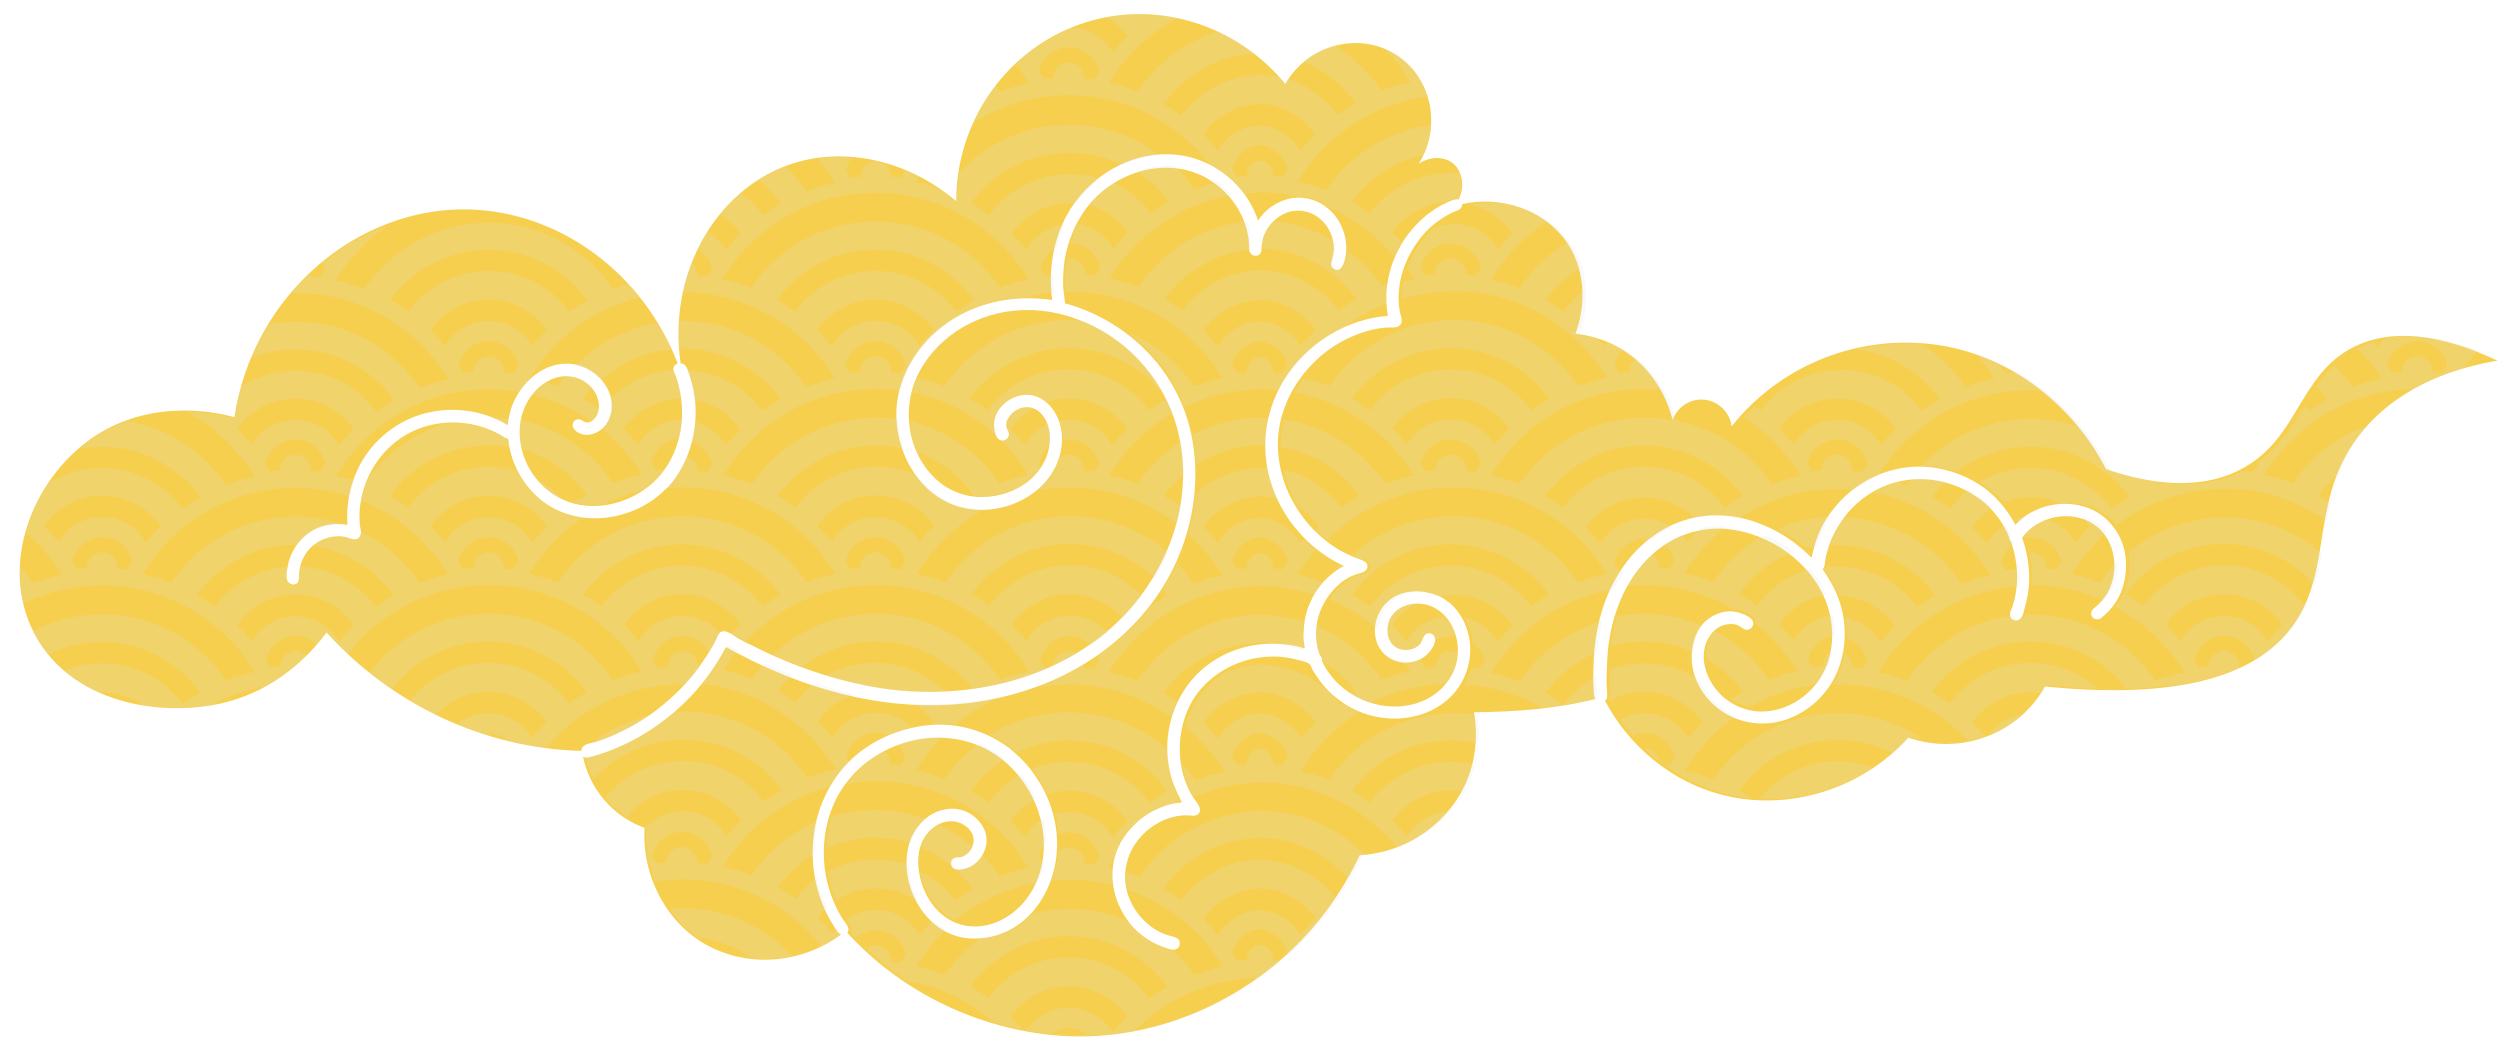 <?xml version="1.0" encoding="UTF-8" standalone="no"?><svg xmlns="http://www.w3.org/2000/svg" xmlns:xlink="http://www.w3.org/1999/xlink" fill="#000000" height="251.3" preserveAspectRatio="xMidYMid meet" version="1" viewBox="-4.8 -3.4 601.6 251.3" width="601.6" zoomAndPan="magnify"><g><g id="change1_1"><path d="M561.6,80.1c-13.3,6.7-13.1,21.9-26.9,29.3c-10.8,5.8-23.6,3.2-32.7,0.1c-7.9-15.4-22.6-27-39.9-29.8 c-19.1-3-38.3,4.5-50.2,19.5c-0.4-3.3-3.1-6-6.4-6.4c-3.4-0.4-6.6,1.6-7.8,4.8c-0.6-2.3-2.8-10.2-10.5-15.8 c-5.1-3.7-10.3-4.6-12.9-4.9c2.8-7.4,2.3-16-2.4-22.5c-5.6-7.6-15.8-10.7-24.8-8.7c0,0.5-0.3,1-0.7,1.3c-0.7,0.4-1.5,0.6-2.2,1 c-0.8,0.4-1.5,0.8-2.2,1.3c-1.4,0.9-2.8,2.1-3.9,3.3c-2.3,2.5-4.1,5.6-5.2,8.8c-1.1,3.3-1.5,7-0.8,10.4c0.2,0.8,0.6,1.8,0.3,2.6 c-0.5,1.2-2,1-3,1c-3.5,0.1-7.1,1.3-10.2,2.8c-3,1.5-5.7,3.4-8,5.8c-4.4,4.4-7.5,10.2-8.3,16.4c-1.4,11.3,4.9,22.9,14.7,28.6 c1.5,0.8,3,1.6,4.6,2.1c1,0.4,2.4,0.8,2,2.2c-0.4,1.2-2,1.2-2.9,1.6c-1.7,0.6-3.2,1.6-4.5,2.9c-2.4,2.3-4.1,5.4-4.7,8.7 c-0.3,1.9-0.3,3.8,0.1,5.7c0.2,0.8,0.3,1.6,0.8,2.3c0.3,0.4,0.4,0.7,0.3,1.1c0.5,1.1,1.1,2.2,1.9,3.2c5.1,7,15.3,10,23.2,6.1 c4.2-2.1,7.3-6.1,7.6-10.9c0.3-4.4-1.7-9.1-5.7-11.2c-4.6-2.4-11.3-0.2-11.2,5.6c0,2.6,1.8,4.7,4.5,4.6c1.2,0,2.5-0.5,3.3-1.4 c0.6-0.7,0.7-2.1,1.6-2.5c0.7-0.3,1.6,0,1.9,0.7c0.4,0.8,0,1.8-0.4,2.5c-1,1.9-2.9,3.2-5,3.6c-3.9,0.8-7.8-1.6-8.7-5.5 c-1-4.1,1.1-8.5,4.8-10.4c2-1,4.3-1.3,6.6-1c1.9,0.3,4.4,1,5.9,2.4c0,0,0,0,0.1,0c1.5,1.2,2.7,2.7,3.6,4.4 c3.6,7.1,1.3,15.8-5.2,20.3c-6.3,4.4-14.9,4.4-21.6,0.9c-3.4-1.8-6.4-4.5-8.5-7.7c-0.3-0.5-0.7-1.1-1-1.6c-0.2-0.4-0.3-0.9-0.6-1.2 c-0.5-0.6-1.8-0.8-2.5-1c-2.2-0.6-4.5-1-6.7-0.9c-7.6,0.1-15.2,4.1-19.1,10.7c-4,6.9-4.1,16.5,0.3,23.3c0.7,1,2.5,2.9,1,4 c-0.7,0.5-1.9,0.2-2.7,0.2c-1,0-1.9,0.1-2.8,0.3c-4,0.9-7.6,3.5-9.8,7c-2.2,3.6-2.8,8-1.4,12c1.4,4,4.4,7.4,8.3,9.1 c1,0.5,2.1,0.6,3.1,1c0.5,0.2,0.9,0.5,1,1.1c0.1,0.6-0.1,1.3-0.7,1.6c-0.6,0.4-1.4,0.2-2.1,0c-3.6-1.1-6.8-3.1-9.2-6.1 c-4.4-5.5-5.7-13.2-2.2-19.5c1.7-3,4.3-5.6,7.3-7.3c1.5-0.8,3.1-1.5,4.8-1.9c0.8-0.2,1.7-0.3,2.6-0.4c-0.2-0.3-0.3-0.7-0.4-0.9 c-0.6-1.1-1.1-2.3-1.6-3.5c-0.9-2.5-1.4-5.1-1.5-7.8c-0.3-8.3,3.5-16.6,10.4-21.4c3.7-2.6,8-4.1,12.5-4.5c2.2-0.2,4.4-0.1,6.6,0.2 c1.2,0.2,2.3,0.4,3.4,0.8c0.1,0,0.2,0,0.2,0.1c0-0.2-0.1-0.5-0.1-0.7c-0.2-1.1-0.3-2.2-0.2-3.4c0.1-2.3,0.5-4.5,1.4-6.6 c1.6-3.9,4.5-7.2,8.3-9.2c-5.4-2.5-10-6.5-13.4-11.4c-3.3-4.9-5.3-10.6-5.5-16.4c-0.3-5.9,1.4-11.9,4.5-17 c5.4-8.7,14.8-14.6,25-15.4c-0.3-1.5-0.4-3.1-0.4-4.6c0.1-6.3,2.7-12.5,7-17.1c2.2-2.4,4.9-4.4,7.9-5.7c0.7-0.3,1.7-0.8,2.5-0.6 c1.6-3.2,0.9-7-1.5-8.8c-2.1-1.6-5.4-1.6-8.1,0.2c5.6-8.9,3.1-20.5-5.1-26c-8.7-5.9-21.4-3-27,6.8C292.8,2.6,273.9-3.4,256.7,1.9 c-18.5,5.7-31.4,23.2-31.4,43.1c-11.7-9.9-27.1-13.4-40.4-8.7c-17.6,6.3-29.1,26.3-25.9,47.8c0.1,0,0.2,0,0.3,0 c0.7,0.1,1,0.7,1.3,1.3c1.3,3.3,2,6.8,2,10.4c0,6.6-2.3,13.3-6.8,18.2c0,0,0,0,0,0c0,0,0,0,0,0c0,0,0,0,0,0c0,0,0,0,0,0 c0,0,0,0-0.1,0c0,0,0,0,0,0c-1.4,1.4-2.9,2.7-4.6,3.7c-2.9,1.8-6.1,2.9-9.5,3.4c-5.9,0.8-12-0.6-16.6-4.5c-4.2-3.6-7-8.9-7.5-14.4 c-0.6-0.1-1.2-0.5-1.8-0.9c-6.8-3.9-15.5-4.1-22.4-0.3c-5.9,3.3-10,9.2-11.2,15.8c-0.4,2-0.5,4.1-0.3,6.2c0.1,0.7,0.4,1.5,0.2,2.2 c-0.2,0.7-0.7,1.2-1.4,1.2c-0.8,0-1.6-0.4-2.3-0.6c-1.1-0.2-2.2-0.2-3.3,0c-1.6,0.3-3.2,1-4.5,2.1c-1.2,1-2.1,2.3-2.7,3.8 c-0.3,0.8-0.5,1.7-0.6,2.6c-0.1,0.8,0.1,1.7-0.3,2.4c-0.7,1-2.2,0.6-2.6-0.5c-0.3-1-0.1-2.1,0.1-3.1c0.5-3.3,2.4-6.3,5-8.2 c2.7-2,6.2-2.6,9.4-2c-0.3-4.5,0.5-9.1,2.4-13.2c2.9-6.3,8.5-11.2,15.1-13.3c7-2.2,14.8-1.3,21.1,2.5c0.1-1.4,0.4-2.7,0.8-4 c2-6.1,8-11.6,14.8-10.7c6.1,0.8,11.4,7.3,8.7,13.4c-1.2,2.8-4.9,4.8-7.7,2.9c-0.5-0.4-1-0.9-1-1.6c0-0.7,0.5-1.3,1.2-1.4 c0.8-0.1,1.2,0.5,1.9,0.7c0.7,0.2,1.4-0.1,1.9-0.6c2.3-2.2,1.3-5.9-0.6-7.9c-2.2-2.3-5.4-3.1-8.5-2.2c-3.1,1-5.7,3.5-7.1,6.4 c-1.7,3.3-1.9,7.1-1.1,10.6c1.6,6.9,7.1,12.4,14.1,13.6c7.1,1.2,14.8-1.8,19.4-7.3c4.9-5.9,6.2-14.2,4.3-21.4 c-0.2-0.9-0.5-1.9-0.9-2.8c-0.3-0.7-0.6-1.3-0.1-2c0.2-0.3,0.5-0.4,0.8-0.5c-8.3-21.7-28.2-36.4-50-37.1 C81.4,46.2,56.1,67.4,51.6,97c-2.8-0.8-18.9-5-33.5,4.5c-14.3,9.4-22.9,29.4-15.4,46c8.5,18.8,32.7,22.4,48.6,17.6 c12.2-3.7,19.5-12.3,22.5-16.3c15.6,17.3,37.9,27.9,61.3,28.5c0-0.5,0.2-0.9,0.6-1.2c0.9-0.7,2.3-0.7,3.3-1.1 c1.4-0.5,2.8-1,4.1-1.6c4.9-2.2,9.5-5.1,13.4-8.7c4-3.5,7.3-7.7,10-12.3c0.4-0.7,0.8-1.4,1.1-2.1c0.2-0.4,0.3-0.8,0.6-1.2 c0.4-0.6,1.1-0.7,1.8-0.5c1,0.3,1.8,1,2.6,1.5c1.2,0.7,2.4,1.3,3.7,1.9c9.7,4.9,20.1,8.5,30.9,10.2c18.3,2.8,38.1-0.9,52.9-12.4 c13.9-10.9,22.4-29.2,19.1-46.9c-1.6-9-6.5-17.2-13.5-23c-7.4-6.1-17.2-9.6-26.9-8.5c-9.6,1.1-18.7,6.8-22.9,15.7 c-3.7,8-2.3,18.1,4.1,24.4c3,3,7.1,4.7,11.4,4.7c4.1,0,8.2-1.3,11.4-3.9c3.3-2.7,5.4-6.9,5-11.2c-0.2-2.4-1.3-5-3.6-6.1 c-2.3-1.1-5.2,0.1-6.4,2.3c-0.5,0.8-0.6,1.7-0.2,2.6c0.2,0.4,0.4,0.8,0.4,1.2c0,0.7-0.6,1.4-1.3,1.5c-2.2,0.3-2.5-3.4-2.2-4.9 c0.7-3.5,4.3-6.1,7.8-6.1c3.9,0,6.8,3.3,7.9,6.8c1.2,4.1,0.4,8.5-1.9,12.1c-4.7,7.4-14.9,10.6-23.1,7.8 c-8.3-2.8-13.4-11.2-14.2-19.7c-0.9-9.2,3.8-17.9,10.9-23.4c7.5-5.8,17.2-7.8,26.5-6.4c-0.9-6.9,0.1-14,3.4-20.2 c5-9.3,15.3-15.7,26-14.8c5.2,0.4,10.1,2.7,13.9,6.2c1.9,1.8,3.5,3.8,4.7,6.1c0.6,1.1,1.1,2.3,1.5,3.5c0,0,0,0,0,0.1 c0.5-0.7,1-1.3,1.5-1.9c2.4-2.4,5.8-3.9,9.3-3.6c1.7,0.2,3.4,0.7,4.9,1.7c0.3,0.2,0.6,0.4,0.8,0.6c1.8,1.2,3.2,3.4,3.9,5.3 c0.9,2.2,1.1,4.7,0.6,7c-0.3,1.2-1.1,3.8-2.9,2.4c-0.7-0.5-0.5-1.4-0.3-2.1c0.4-1.3,0.6-2.5,0.4-3.8c-0.5-4.5-4.4-8.3-9-8 c-2.3,0.1-4.5,1.4-6,3.1c-0.9,1-1.5,2.1-1.9,3.3c-0.2,0.7-0.3,1.4-0.4,2.1c0,0.4,0,0.9-0.1,1.3c-0.5,1.7-2.6,1.2-2.9-0.3 c-0.1-0.7,0-1.4-0.1-2.1c0-0.7-0.2-1.4-0.3-2c-0.2-1.1-0.6-2.3-1-3.3c-1.8-4.4-5.3-8.1-9.5-10.3c-8-4.1-17.8-2-24.5,3.6 c-3.7,3.1-6.3,7.2-7.8,11.7c-0.9,2.6-1.4,5.2-1.5,7.9c-0.1,1.4-0.1,2.7,0,4.1c0.1,1.1,0.3,2.1,0.4,3.2c8.1,2.2,15.5,6.8,21.1,13.1 c4.9,5.6,8.2,12.3,9.5,19.6c1.5,8.3,0.7,16.9-2,24.8c-5.1,15.2-17,26.8-31.5,33.2c-5.6,2.4-11.4,4.1-17.5,5.1 c-21.3,3.3-42.6-2.7-61.2-13.1c-2.2,4.2-5,8.2-8.3,11.7c-6.6,7-15.1,12.3-24.4,14.8c-0.6,0.2-1.2,0.2-1.7-0.1 c1.6,7.8,7.2,14.4,14.8,17.1c-0.7,11.8,5.6,23.9,16.5,29c10.3,4.8,22.1,3.1,30.8-3.3c0,0-0.1,0-0.1,0c-0.7-0.4-1.1-1.2-1.5-1.8 c-0.4-0.7-0.9-1.5-1.3-2.2c-3.4-6.2-4.6-13.6-3.6-20.6c1-6.6,4.1-13,9-17.6c5-4.7,11.7-7.5,18.5-8.2c7-0.7,14.1,1.4,19.7,5.7 c0,0,0.1,0,0.1,0.1c0,0,0.1,0,0.1,0.1c0,0,0,0,0,0c2.7,2.2,5,4.8,6.8,7.8c3.7,6,5.2,13.4,3.7,20.4c-1.3,6-4.8,11.8-10.3,14.9 c-3.2,1.8-6.9,2.6-10.5,2.3c-3.4-0.3-6.5-1.8-8.9-4.1c-4.6-4.4-6.9-11.3-5.6-17.5c0.6-3.1,2.4-6,5-7.8c2.8-1.9,6.4-2.4,9.4-0.9 c2.6,1.3,4.7,4.1,4.5,7.1c-0.2,2.8-2.2,5.6-5,6.4c-1.1,0.3-3,0.7-3.5-0.8c-0.2-0.6,0-1.3,0.5-1.6c0.6-0.4,1.4-0.2,2-0.4 c1.6-0.5,2.8-2.1,2.9-3.8c0.1-1.7-1.1-3.2-2.5-4c-3-1.7-6.6-0.4-8.6,2.1c-2.2,2.6-2.6,6.3-2,9.6c1,6,5.1,11.7,11.4,12.7 c6.4,1,12.6-3,15.7-8.4c3.5-6,3.7-13.4,1.3-19.9c-2.3-6.2-6.9-11.7-13-14.6c-6.3-3-13.8-3.1-20.3-0.7c-6.2,2.2-11.6,6.6-14.8,12.5 c-3.4,6.4-4.1,14.1-2.3,21.1c0.5,1.8,1.1,3.6,1.9,5.3c0.4,0.9,0.9,1.7,1.4,2.6c0.5,0.8,1.1,1.5,1.5,2.3c0.3,0.5,0.2,1.1-0.1,1.5 c12.6,13.7,29.8,22.4,48.5,24.5c20.7,2.3,41.5-5.2,56.9-19c7.6-6.8,13.6-15.1,17.9-24.2c9.1-0.5,17.6-5.2,22.9-12.7 c4.5-6.4,5.9-14.2,4.6-21.7c9.9-0.1,19.8-0.8,29.2-3.2c0-0.1-0.1-0.1-0.1-0.1c-0.3-0.6-0.2-1.3-0.3-1.9c0-0.8-0.1-1.6-0.1-2.4 c0-3.4,0.1-6.8,0.6-10.1c0.9-6.3,3.1-12.4,6.8-17.6c3.5-4.9,8.4-8.9,14.2-10.8c5.9-2,12.4-1.6,18.2,0.6c2.9,1.1,5.7,2.6,8.2,4.4 c1.2,0.9,2.4,1.9,3.5,2.9c0.3,0.3,0.7,0.7,1,1c0-0.1,0-0.2,0.1-0.2c0.3-1.5,0.7-3,1.2-4.4c0.9-2.5,2.2-4.9,3.9-7 c5.1-6.6,13.2-10.6,21.6-10.3c4.8,0.2,9.6,1.7,13.6,4.3c3.7,2.4,6.6,5.8,8.7,9.7c1.3-1.5,3-2.7,4.8-3.5c4-1.9,8.9-2.1,13.1-0.4 c4.1,1.7,7,5.3,8.2,9.5c0.9,3.5,0.6,7.2-0.7,10.6c-0.7,1.7-1.7,3.2-2.9,4.5c-0.6,0.6-1.3,1.3-2,1.8c-0.1,0.1-0.2,0.1-0.3,0.1 c0,0-0.1,0.1-0.2,0.1c0,0-0.1,0-0.1,0c0,0,0,0,0,0c0,0,0,0,0,0c-0.7,0.1-1.4-0.2-1.6-0.9c-0.3-0.8,0.2-1.5,0.8-1.9 c1.6-1.3,2.9-2.9,3.7-4.9c2.2-5.3,0.8-12.2-4.2-15.3c-5.4-3.4-13.3-1.8-17,3.4c1.1,3.1,1.7,6.4,1.7,9.8c0,2.8-0.6,5.6-1.4,8.3 c-0.2,0.8-0.6,1.6-1.5,1.8c-1,0.2-1.9-0.7-1.7-1.7c0.1-0.7,0.5-1.3,0.7-2c0.2-0.7,0.4-1.3,0.5-2c0.3-1.5,0.5-3.1,0.5-4.6 c0-3-0.5-5.9-1.5-8.7c-0.3-0.3-0.4-0.7-0.5-1.2c-0.2-0.6-0.5-1.2-0.8-1.7c-0.5-1-1.1-2-1.8-2.9c-1.4-1.9-3.1-3.6-5.1-4.9 c-7-4.9-16.6-5.8-24.2-1.7c-3.4,1.8-6.4,4.5-8.5,7.7c-1.2,1.8-2.2,3.7-2.9,5.8c-0.4,1.2-0.7,2.3-0.9,3.5c-0.1,0.8-0.1,1.6-0.6,2.1 c1.6,2.3,3,4.7,3.9,7.3c2,5.6,1.9,11.9-0.4,17.4c-2.3,5.4-6.8,9.6-12.4,11.5c-5.4,1.8-11.4,0.9-16-2.5c-4.1-3.1-6.8-7.9-6.6-13.1 c0.1-2.4,0.7-4.9,2.2-6.9c1.6-2.1,4.2-3.5,6.9-3.6c1.2,0,2.4,0.3,3.6,0.8c0.8,0.4,2,1,2.1,2c0.1,1.2-1.2,2-2.2,1.5 c-0.6-0.3-1-0.8-1.7-1c-0.6-0.2-1.3-0.3-2-0.2c-2.9,0.2-5,2.7-5.7,5.3c-0.7,2.7-0.2,5.5,1.1,8c2.5,5,8,8.1,13.5,7.7 c5.8-0.4,11.1-4.1,13.8-9.2c2.7-5.1,2.8-11.3,0.9-16.7c-3.5-9.9-13.7-17-24-18c-6.3-0.6-12.6,1.5-17.4,5.6c-4.7,4-7.8,9.4-9.6,15.2 c-1,3.3-1.6,6.8-1.8,10.2c-0.1,1.7-0.2,3.5-0.2,5.2c0,0.9,0,1.8,0.1,2.6c0,0.6,0.2,1.5-0.1,2.1c-0.1,0.2-0.2,0.3-0.4,0.4 c5.8,11,16.1,19.6,28.3,22.7c16,4.1,33.7-1.5,44.7-13.8c12.6,4.4,26.6-0.9,32.9-12.3c37.6,3.8,52.4-5.2,59.1-13.9 c10.9-14,3.9-31.7,17.6-47.9c9.5-11.2,23.2-15.1,32.2-16.6C578.7,75.1,568,76.9,561.6,80.1z" fill="#f6cf4f"/></g><g id="change2_1"><path d="M147.6,194.3c0.1,0.1,0.2,0.1,0.4,0.2C147.8,194.4,147.7,194.4,147.6,194.3z M149,195 c0.1,0,0.1,0.1,0.2,0.1C149.2,195.1,149.1,195,149,195z M146.7,193.8c-0.1-0.1-0.2-0.1-0.3-0.2 C146.5,193.7,146.6,193.7,146.7,193.8z M165,223.6c0.3,0.2,0.6,0.3,1,0.5C165.7,223.9,165.3,223.7,165,223.6z M164.1,223 c-0.4-0.2-0.7-0.5-1.1-0.7C163.4,222.5,163.7,222.7,164.1,223z M207.9,35.7c0.8,0.2,1.6,0.5,2.4,0.8 C209.5,36.2,208.7,35.9,207.9,35.7z M137.6,98.1c0.2-0.1,0.4-0.2,0.5-0.4c0.8-0.8,1.2-1.8,1.3-2.8c-1.2-0.9-2.5-1.7-3.8-2.4 c0.6-0.9,1.3-1.7,2.1-2.5c-0.1-0.1-0.1-0.2-0.2-0.2c-1.7-1.7-4-2.6-6.3-2.6c-0.6,0.8-1.2,1.6-1.8,2.4c-0.9-0.3-1.8-0.7-2.7-0.9 c-1.2,0.8-2.3,1.8-3.3,2.9C128.6,92.9,133.3,95.1,137.6,98.1z M117.6,97.4c-1.4-0.2-2.8-0.3-4.2-0.3c1.4,0.5,2.7,1.2,4,1.9 C117.5,98.5,117.5,97.9,117.6,97.4z M300.4,97.2c-0.6,0-1.2-0.1-1.8-0.1c-6,0-11.6,1.5-16.5,4.1c0.1,0.3,0.1,0.5,0.2,0.8 c0.4,2.1,0.6,4.3,0.7,6.5c4.3-2.8,9.3-4.5,14.7-4.7v-0.1c0.3,0,0.6,0,0.9,0c0.1,0,0.2,0,0.3,0v0c0.2,0,0.5,0,0.7,0 C299.6,101.6,299.9,99.4,300.4,97.2z M143.2,173.4c2.8-1.2,5.5-2.8,8.1-4.5c-5.1,1.2-9.8,3.4-13.8,6.5c0.6-0.1,1.1-0.2,1.6-0.4 C140.5,174.5,141.9,174,143.2,173.4z M167.7,224.9c0.5,0.2,1,0.4,1.5,0.6C168.7,225.3,168.2,225.1,167.7,224.9z M225.2,239.1 c-0.3-0.1-0.6-0.3-0.9-0.4C224.6,238.8,224.9,238.9,225.2,239.1z M227.4,240c0.3,0.1,0.5,0.2,0.8,0.3 C227.9,240.2,227.6,240.1,227.4,240z M231.3,241.5c-0.2-0.1-0.3-0.1-0.5-0.2C230.9,241.4,231.1,241.4,231.3,241.5z M390.9,176.7 c1.1,1.1,2.3,2.1,3.6,3.1C394.2,178,392.7,176.7,390.9,176.7z M169.6,225.7c0.6,0.2,1.2,0.4,1.8,0.6 C170.8,226.1,170.2,225.9,169.6,225.7z M130.7,116.8c-1.8-2-3.9-3.6-6.3-4.9C126.1,114,128.2,115.7,130.7,116.8z M217.1,85.2 c2.1-3.1,4.7-5.9,7.5-8.3C221.6,79.2,219,81.9,217.1,85.2z M197.8,221.3C197.8,221.3,197.9,221.3,197.8,221.3 c-7.4,5.5-17.1,7.6-26.2,5c1.5,0.4,3,0.7,4.5,0.9c-3.8-2.7-8.3-4.5-13.2-5.1c-2.6-1.9-4.8-4.2-6.6-6.8c1-0.1,2.1-0.2,3.1-0.2 c10.4,0,19.8,4.4,26.4,11.5c2.4-0.5,4.8-1.3,7-2.4c-7.9-9.8-19.9-16-33.4-16c-2.3,0-4.5,0.2-6.6,0.5c-1.6-4.2-2.4-8.7-2.1-13.1 c2.2-2.3,5.3-3.8,8.8-3.8c4.5,0,8.4,2.4,10.5,6.1c1.1-1.4,2.3-2.6,3.5-3.9c-3.1-4.4-8.2-7.3-14-7.3c-5.4,0-10.3,2.5-13.4,6.5 c-2-1.3-3.8-2.8-5.2-4.7c4.4-5.4,11.1-8.8,18.7-8.8c8,0,15,3.8,19.4,9.8c1.4-1,2.8-1.9,4.3-2.8c-5.3-7.3-14-12.1-23.7-12.1 c-8.5,0-16.2,3.7-21.6,9.5c-0.9-1.8-1.6-3.7-2-5.7c0.5,0.3,1.1,0.3,1.7,0.1c7.3-2,14.1-5.7,19.9-10.6c0.6,0,1.3-0.1,1.9-0.1 c12.5,0,23.4,6.3,29.9,15.9c2.2-0.8,4.5-1.5,6.9-2c-6.8-11.2-18.5-19-32.1-20.5c2.4-2.9,4.5-6,6.2-9.3c0.7,0.4,1.5,0.8,2.3,1.2 c-1.2,1.5-2.4,3.1-3.4,4.8c2.4,0.5,4.7,1.2,6.9,2c0.9-1.3,1.9-2.6,2.9-3.7c2.2,1,4.4,1.9,6.6,2.8c-1.2,1.2-2.3,2.5-3.3,3.8 c1.5,0.8,2.9,1.8,4.3,2.8c1.3-1.7,2.8-3.3,4.5-4.6c3.2,1.1,6.4,1.9,9.7,2.7c-3.6,1.1-6.7,3.4-8.8,6.5c1.2,1.2,2.4,2.5,3.5,3.9 c2.1-3.6,6-6,10.5-6c3.3,0,6.3,1.3,8.5,3.5c-1.9,0.5-3.8,1.1-5.7,1.9c-0.9-0.4-1.8-0.6-2.8-0.6c-3.5,0-6.5,2.5-7.2,5.8 c0.2,0.4,0.5,0.8,0.7,1.2c-1.7,1.8-3.2,3.7-4.4,5.9c-11,2.8-20.3,9.9-26,19.4c2.4,0.5,4.7,1.2,6.9,2c3.9-5.8,9.4-10.3,15.9-13.1 c-0.2,0.8-0.3,1.5-0.4,2.3c-0.3,1.8-0.4,3.7-0.3,5.6c-3.5,2.1-6.5,4.8-8.9,8.1c1.5,0.8,2.9,1.8,4.3,2.8c1.5-2,3.2-3.7,5.2-5.1 c0.5,2.5,1.2,4.9,2.3,7.2c-0.8,0.7-1.5,1.5-2.1,2.4c1.2,1.2,2.4,2.5,3.5,3.8c0.3-0.6,0.7-1.1,1.1-1.6 C196.8,220.4,197.2,221,197.8,221.3z M166.5,202.6c-0.7-3.3-3.6-5.8-7.2-5.8c-3.5,0-6.5,2.5-7.2,5.8c0.4,0.6,0.7,1.2,1.1,1.8 c0.8-0.1,1.6-0.2,2.4-0.2c0,0,0-0.1,0-0.1c0-2.1,1.7-3.7,3.7-3.7c2,0,3.7,1.6,3.7,3.7c0,0,0,0,0,0.1c0,0,0,0.1,0,0.1 c0.8,0.1,1.5,0.1,2.3,0.2C165.5,204.4,166.2,203.1,166.5,202.6z M219,236c-0.2-0.1-0.3-0.2-0.5-0.3 C218.6,235.8,218.8,235.9,219,236z M221.3,237.2c0.3,0.1,0.5,0.3,0.8,0.4C221.9,237.5,221.6,237.4,221.3,237.2z M7.5,154.9 c0.2,0.2,0.4,0.4,0.5,0.6C7.9,155.3,7.7,155.1,7.5,154.9z M200.4,34.4c0.2,0,0.3,0,0.5,0.1C200.7,34.4,200.5,34.4,200.4,34.4z M9,156.5c0.4,0.4,0.9,0.8,1.3,1.2C9.9,157.3,9.4,156.9,9,156.5z M205.2,35.1c0.1,0,0.3,0,0.4,0.1 C205.5,35.1,205.4,35.1,205.2,35.1z M80.1,155.1c-0.1-0.1-0.1-0.1-0.2-0.2C80,155,80.1,155,80.1,155.1z M102.1,169.5 c-0.4-0.2-0.7-0.3-1.1-0.5C101.4,169.2,101.7,169.4,102.1,169.5z M156.8,107.1c-0.5,0.5-0.9,1.1-1.1,1.8 C156.2,108.3,156.5,107.7,156.8,107.1z M104.6,170.6c-0.5-0.2-0.9-0.4-1.4-0.6C103.6,170.2,104.1,170.4,104.6,170.6z M83.4,157.9 c-0.1-0.1-0.3-0.2-0.4-0.3C83.1,157.7,83.3,157.8,83.4,157.9z M135.2,177.3C135.2,177.3,135.2,177.3,135.2,177.3 c-6.9-0.2-13.8-1.2-20.4-3.1c1,0.3,2,0.5,2.9,0.8c-1.3-1.2-3-1.9-4.9-1.9c-0.5,0-0.9,0-1.4,0.1c-2.1-0.7-4.2-1.5-6.3-2.3 c2.1-1.7,4.7-2.7,7.6-2.7c4.5,0,8.4,2.4,10.5,6c1.1-1.4,2.3-2.6,3.5-3.8c-3.1-4.4-8.2-7.3-14-7.3c-5,0-9.4,2.1-12.6,5.5 c-2.1-1-4.3-2.2-6.3-3.4c4.4-5.5,11.2-9.1,18.9-9.1c7.9,0,15,3.8,19.4,9.8c1.4-1,2.8-1.9,4.3-2.8c-5.3-7.3-14-12.1-23.7-12.1 c-9.5,0-17.9,4.5-23.2,11.5c-1.9-1.3-3.7-2.6-5.4-4c6.6-8.6,17-14.2,28.7-14.2c12.5,0,23.4,6.3,29.9,15.9c2.2-0.9,4.5-1.5,6.9-2 c-7.5-12.5-21.2-20.8-36.8-20.8c-13.8,0-26,6.5-33.9,16.6c-1.8-1.6-3.5-3.4-5.1-5.2c-3,4-10.3,12.6-22.5,16.3 c-8.7,2.6-20,2.7-29.7-0.8c2.6,1,5.4,1.6,8.1,2.1c-2.8-2-6.3-3.2-10-3.2c-0.3,0-0.6,0-0.9,0c-3-1.4-5.8-3.1-8.3-5.2 c2.8-1.2,5.9-1.8,9.2-1.8c8,0,15,3.8,19.4,9.8c1.4-1,2.8-1.9,4.3-2.8c-5.3-7.3-14-12.1-23.7-12.1c-4.7,0-9.1,1.1-13,3.1 c-1.4-1.7-2.6-3.6-3.6-5.7c5-2.6,10.6-4.1,16.6-4.1c12.5,0,23.4,6.3,29.9,15.9c2.2-0.9,4.5-1.5,6.9-2 c-7.5-12.5-21.2-20.8-36.8-20.8c-6.8,0-13.2,1.6-18.9,4.4c-0.7-3-0.9-6-0.8-9c1.1,1.3,2.2,2.6,3.1,4c2.2-0.8,4.5-1.5,6.9-2 c-2.3-3.8-5.2-7.3-8.6-10.2c1.2-4.2,3.1-8.3,5.6-11.9c3.7-2.3,8.1-3.6,12.7-3.6c8,0,15,3.8,19.4,9.8c1.4-1,2.8-1.9,4.3-2.8 c-5.3-7.3-14-12.1-23.7-12.1c-1.8,0-3.6,0.2-5.3,0.5c1.2-1,2.4-1.9,3.7-2.8c2.6-1.7,5.2-3,7.8-3.9c9.8,1.7,18.3,7.4,23.7,15.4 c2.2-0.9,4.5-1.5,6.9-2c-4-6.5-9.6-11.9-16.3-15.6c5.7,0.1,10.1,1.2,11.4,1.6c0.4-2.6,1-5.2,1.7-7.7c3.8-2.4,8.2-3.8,13-3.8 c8,0,15,3.8,19.4,9.8c1.4-1,2.8-1.9,4.3-2.8c-5.3-7.3-14-12.1-23.7-12.1c-3.7,0-7.2,0.7-10.5,2c1.2-2.8,2.6-5.5,4.2-8.1 c2.1-0.4,4.2-0.6,6.3-0.6c12.5,0,23.4,6.3,29.9,15.9c2.2-0.8,4.5-1.5,6.9-2c-7.5-12.5-21.2-20.8-36.8-20.8c-0.3,0-0.6,0-0.9,0 c1.4-1.7,3-3.3,4.5-4.7c0,0.2,0.1,0.3,0.1,0.5c0,0,0,0,0,0.1c0,0,0,0.1,0,0.1c0.8,0.1,1.5,0.1,2.3,0.2c0.1-0.1,0.8-1.4,1.1-1.9 c-0.1-0.5-0.3-1.1-0.5-1.6c4.8-3.9,10.2-7,15.9-9.1c-5.2,3.5-9.6,8.1-12.8,13.4c2.4,0.5,4.7,1.2,6.9,2c6.5-9.6,17.5-15.9,29.9-15.9 c12.5,0,23.4,6.3,29.9,15.9c1.1-0.4,2.3-0.8,3.5-1.2c-5-5.3-10.8-9.6-17.2-12.6c13.1,6.1,23.9,17.5,29.5,32.1c0,0,0,0-0.1,0 c-0.5-1.3-1-2.5-1.5-3.7c-6.6,0.5-12.5,3.3-17.1,7.4c-1.6-1.8-3.8-3-6.1-3.5c5.2-5.3,12.1-9,19.8-10.3c-1.3-2.2-2.8-4.2-4.3-6.1 c-11.2,2.7-20.8,9.9-26.6,19.5c0.2,0,0.3,0.1,0.5,0.1c-1.1,0.9-2,2-2.8,3.2c-2.4-0.4-4.9-0.7-7.4-0.7c-15.6,0-29.3,8.3-36.8,20.8 c1.5,0.3,2.9,0.7,4.3,1.1c-0.4,1.2-0.8,2.5-1.1,3.8c-4.1-1.3-8.4-2-13-2c-15.6,0-29.3,8.3-36.8,20.8c2.4,0.5,4.7,1.2,6.9,2 c6.5-9.6,17.5-15.9,29.9-15.9c4.3,0,8.5,0.8,12.3,2.2c-3.2-0.5-6.6,0.1-9.2,2.1c-1,0.7-1.8,1.6-2.6,2.5c-0.2,0-0.4,0-0.5,0 c-9.8,0-18.4,4.8-23.7,12.1c1.5,0.8,2.9,1.8,4.3,2.8c4.1-5.5,10.4-9.1,17.6-9.7c0,0.2-0.1,0.3-0.1,0.5c-0.2,1-0.4,2.1-0.1,3.1 c0.4,1.1,1.9,1.5,2.6,0.5c0.5-0.7,0.3-1.6,0.3-2.4c0-0.6,0.2-1.1,0.3-1.7c7.4,0.4,14,4.1,18.1,9.7c1.4-1,2.8-1.9,4.3-2.8 c-4.5-6.2-11.4-10.6-19.3-11.8c1.2-1,2.7-1.7,4.3-2c1.1-0.2,2.2-0.2,3.3,0c0.8,0.1,1.6,0.6,2.3,0.6c0.7,0,1.3-0.5,1.4-1.2 c0.1-0.3,0.1-0.6,0-0.9c5.8,2.8,10.7,7.1,14.2,12.3c2.2-0.8,4.5-1.5,6.9-2c-4.8-8-12.2-14.3-21-17.8c0.3-1.6,0.8-3.2,1.4-4.8 c4.7-6.6,11.6-11.6,19.7-13.8c4.3-0.2,8.7,0.8,12.5,3c0.6,0.3,1.1,0.8,1.8,0.9c0.1,0.6,0.2,1.3,0.3,1.9c-1.6-0.3-3.2-0.4-4.9-0.4 c-9.8,0-18.4,4.8-23.7,12.1c1.5,0.8,2.9,1.8,4.3,2.8c4.4-5.9,11.4-9.8,19.4-9.8c2.4,0,4.6,0.3,6.8,1c1.3,2.6,3.1,4.9,5.3,6.8 c3,2.6,6.7,4,10.5,4.5c-5.2,3.5-9.6,8.1-12.8,13.5c2.4,0.5,4.7,1.2,6.9,2c6.5-9.6,17.5-15.9,29.9-15.9c12.5,0,23.4,6.3,29.9,15.9 c2.2-0.8,4.5-1.5,6.9-2c-7.5-12.5-21.2-20.8-36.8-20.8c-1.3,0-2.6,0.1-3.9,0.2c0,0,0.1,0,0.1-0.1c0,0,0,0,0,0c0,0,0,0,0.1,0 c0,0,0,0,0,0c0,0,0,0,0,0c0,0,0,0,0,0c0,0,0,0,0,0c2.1-2.3,3.7-4.9,4.8-7.7c1.5,0.5,2.6,1.8,2.6,3.5c0,0,0,0,0,0.1c0,0,0,0.1,0,0.1 c0.8,0.1,1.5,0.1,2.3,0.2c0.1-0.1,0.8-1.4,1.2-1.9c-0.6-2.6-2.5-4.6-5-5.4c0.4-1.6,0.7-3.2,0.8-4.8c3.2,0.8,5.9,2.9,7.5,5.7 c1.1-1.4,2.3-2.6,3.5-3.9c-2.6-3.6-6.5-6.2-11.1-7c-0.3-2.5-0.9-4.9-1.8-7.2c7.5,0.4,14,4.1,18.2,9.7c1.4-1,2.8-1.9,4.3-2.8 c-5.3-7.3-14-12.1-23.7-12.1c-0.3,0-0.5,0-0.8,0c-0.2-2.3-0.2-4.5,0-6.7c0.3,0,0.6,0,0.8,0c12.5,0,23.4,6.3,29.9,15.9 c2.2-0.8,4.5-1.5,6.9-2c-7.5-12.4-21.1-20.7-36.7-20.8c0.5-2.4,1.3-4.8,2.2-7.1c0.9,0.7,1.4,1.7,1.5,2.9c0,0,0,0,0,0.1 c0,0,0,0.1,0,0.1c0.8,0.1,1.5,0.1,2.3,0.2c0.1-0.1,0.8-1.4,1.2-1.9c-0.4-2-1.7-3.7-3.4-4.7c0.7-1.5,1.5-2.9,2.4-4.2 c1.8,1.1,3.3,2.6,4.3,4.4c1.1-1.4,2.3-2.6,3.5-3.9c-1.3-1.8-3-3.4-4.9-4.6c1.5-1.9,3.2-3.6,5-5.1c2,1.4,3.8,3.2,5.3,5.2 c1.4-1,2.8-1.9,4.3-2.8c-1.5-2.1-3.3-3.9-5.3-5.6c2.1-1.3,4.2-2.4,6.5-3.2c1.9,1.8,3.5,3.7,5,5.9c2.2-0.8,4.5-1.5,6.9-2 c-1.2-2-2.7-4-4.2-5.8c2.7-0.4,5.5-0.5,8.2-0.2c-0.7,0.9-1.2,1.9-1.4,3c0.4,0.6,0.7,1.2,1.1,1.8c0.8-0.1,1.6-0.2,2.4-0.2 c0,0,0-0.1,0-0.1c0-2,1.6-3.6,3.5-3.7c0.7,0.2,1.4,0.3,2.1,0.5c1.1,0.6,1.8,1.8,1.8,3.1c0,0,0,0,0,0.1c0,0,0,0.1,0,0.1 c0.8,0.1,1.5,0.1,2.3,0.2c0.1-0.1,0.7-1.2,1-1.8c-0.8-0.3-1.7-0.7-2.5-1c5.3,1.8,10.4,4.7,14.9,8.5c0-2.3,0.2-4.5,0.5-6.8 c6.6-7.2,16.1-11.7,26.6-11.7c8.1,0,15.6,2.7,21.7,7.3c-3.1,0.2-6.1,1.1-8.9,2.4c-3.9-1.9-8.2-2.9-12.7-2.9 c-9.8,0-18.4,4.8-23.7,12.1c1.5,0.8,2.9,1.8,4.3,2.8c4.4-5.9,11.5-9.8,19.4-9.8c2.5,0,5,0.4,7.3,1.1c-2.2,1.7-4.1,3.7-5.7,6 c-0.5,0-1-0.1-1.5-0.1c-5.8,0-10.9,2.9-14,7.3c1.2,1.2,2.4,2.5,3.5,3.8c1.9-3.2,5.2-5.5,9.2-6c-0.8,1.8-1.4,3.6-1.8,5.5 c-2,1-3.5,2.8-4,5.1c0.4,0.6,0.8,1.2,1.1,1.8c0.7-0.1,1.3-0.1,2-0.2c0,1.4,0,2.8,0.1,4.2c-2.6,0.2-5.1,0.7-7.5,1.3 c-6.8,0.3-13.4,2.5-18.9,6.8c-5.1,3.9-8.9,9.4-10.4,15.5c-1.9-0.3-3.9-0.4-5.9-0.4c-15.6,0-29.3,8.3-36.8,20.8 c2.4,0.5,4.7,1.2,6.9,2c6.5-9.6,17.5-15.9,29.9-15.9c1.8,0,3.5,0.1,5.2,0.4c0,0.3,0,0.7,0.1,1c0.2,2.1,0.7,4.1,1.4,6.1 c-2.1-0.5-4.4-0.8-6.7-0.8c-9.8,0-18.4,4.8-23.7,12.1c1.5,0.8,2.9,1.8,4.3,2.8c4.4-5.9,11.4-9.8,19.4-9.8c3.6,0,7.1,0.8,10.2,2.3 c2.2,2.9,5.1,5.3,8.5,6.6c0.2,0.3,0.5,0.6,0.7,0.9c0.2-0.1,0.4-0.3,0.6-0.4c1.9,0.6,3.9,0.9,6,0.9c-6.7,3.7-12.3,9-16.2,15.5 c2.4,0.5,4.7,1.2,6.9,2c6.5-9.6,17.5-15.9,29.9-15.9c9,0,17.3,3.3,23.6,8.8c-0.9,2.1-2,4.2-3.2,6.2c-5.3-5.1-12.4-8.3-20.4-8.3 c-9.8,0-18.4,4.8-23.7,12.1c1.5,0.8,2.9,1.8,4.3,2.8c4.4-5.9,11.5-9.8,19.4-9.8c6.9,0,13,2.9,17.4,7.5c-1.4,1.9-3,3.7-4.6,5.3 c-3.1-3.5-7.7-5.8-12.8-5.8c-5.8,0-10.9,2.9-14,7.3c1.2,1.2,2.4,2.5,3.5,3.9c2.1-3.6,6-6,10.5-6c3.6,0,6.9,1.6,9.1,4.1 c-0.4,0.3-0.8,0.7-1.2,1c-0.9,0.7-1.8,1.3-2.7,2c-1.3-1.3-3.2-2.2-5.2-2.2c-3.5,0-6.5,2.5-7.2,5.8c0.4,0.6,0.8,1.2,1.1,1.8 c0.6-0.1,1.2-0.1,1.8-0.2c-6,2.7-12.5,4.5-19.1,5.3c-5.4-6.9-13.7-11.4-23.2-11.4c-6.7,0-12.9,2.3-17.9,6.1c-2.4-0.9-4.7-1.9-7-2.9 c6.5-6.2,15.2-9.9,24.8-9.9c12.5,0,23.4,6.3,29.9,15.9c2.2-0.9,4.5-1.5,6.9-2c-7.5-12.5-21.2-20.8-36.8-20.8 c-12.4,0-23.5,5.2-31.4,13.6c-0.6-0.3-1.1-0.6-1.7-0.9c-0.5-0.3-1-0.7-1.6-1c0.7-0.8,1.4-1.5,2.1-2.2c-3.1-4.4-8.2-7.3-14-7.3 c-5.8,0-10.9,2.9-14,7.3c1.2,1.2,2.4,2.5,3.5,3.9c2.1-3.6,6-6,10.5-6c3.7,0,7,1.7,9.2,4.3c-0.1,0-0.1,0.1-0.2,0.1 c-0.3,0.3-0.4,0.8-0.6,1.2c-0.4,0.7-0.7,1.4-1.1,2.1c-0.2,0.4-0.5,0.8-0.7,1.2c-1.2-2.4-3.7-4-6.5-4c-3.5,0-6.5,2.5-7.2,5.8 c0.4,0.6,0.7,1.2,1.1,1.8c0.8-0.1,1.6-0.2,2.4-0.2c0,0,0-0.1,0-0.1c0-2.1,1.7-3.7,3.7-3.7c2,0,3.7,1.6,3.7,3.7c0,0,0,0,0,0.1 c0,0,0,0.1,0,0.1c0.2,0,0.3,0,0.5,0.1c-1,1.4-2.1,2.7-3.3,4c-0.3,0-0.6,0-0.9,0c-13.2,0-25.1,6-33,15.4 C129.3,177,132.2,177.2,135.2,177.3z M213.1,84.5c-0.7-3.3-3.6-5.8-7.2-5.8c-3.5,0-6.5,2.5-7.2,5.8c0.4,0.6,0.7,1.2,1.1,1.8 c0.8-0.1,1.6-0.2,2.4-0.2c0,0,0-0.1,0-0.1c0-2.1,1.7-3.7,3.7-3.7c2,0,3.7,1.6,3.7,3.7c0,0,0,0,0,0.1c0,0,0,0.1,0,0.1 c0.8,0.1,1.5,0.1,2.3,0.2C212,86.3,212.7,85,213.1,84.5z M215.6,40.4c1.9,0.4,3.8,1,5.7,1.6c-1.6-1.1-3.2-2-4.8-2.9 C216.1,39.5,215.9,39.9,215.6,40.4z M205.9,49.9c12.5,0,23.4,6.3,29.9,15.9c2.2-0.9,4.5-1.5,6.9-2C235.1,51.3,221.5,43,205.9,43 c-15.6,0-29.3,8.3-36.8,20.8c2.4,0.5,4.7,1.2,6.9,2C182.4,56.2,193.4,49.9,205.9,49.9z M205.9,61.8c7.9,0,15,3.8,19.4,9.8 c1.4-1,2.8-1.9,4.3-2.8c-5.3-7.3-14-12.1-23.7-12.1c-9.8,0-18.4,4.8-23.7,12.1c1.5,0.8,2.9,1.8,4.3,2.8 C190.9,65.6,197.9,61.8,205.9,61.8z M205.9,73.8c4.5,0,8.4,2.4,10.5,6c1.1-1.4,2.3-2.6,3.5-3.8c-3.1-4.4-8.2-7.3-14-7.3 c-5.8,0-10.9,2.9-14,7.3c1.2,1.2,2.4,2.5,3.5,3.9C197.5,76.3,201.4,73.8,205.9,73.8z M213.1,131.7c-0.7-3.3-3.6-5.8-7.2-5.8 c-3.5,0-6.5,2.5-7.2,5.8c0.4,0.6,0.7,1.2,1.1,1.8c0.8-0.1,1.6-0.2,2.4-0.2c0,0,0-0.1,0-0.1c0-2.1,1.7-3.7,3.7-3.7 c2,0,3.7,1.6,3.7,3.7c0,0,0,0,0,0.1c0,0,0,0.1,0,0.1c0.8,0.1,1.5,0.1,2.3,0.2C212,133.4,212.7,132.2,213.1,131.7z M205.9,121 c4.5,0,8.4,2.4,10.5,6c1.1-1.4,2.3-2.6,3.5-3.9c-3.1-4.4-8.2-7.3-14-7.3c-5.8,0-10.9,2.9-14,7.3c1.2,1.2,2.4,2.5,3.5,3.8 C197.5,123.5,201.4,121,205.9,121z M120,84.5c-0.7-3.3-3.6-5.8-7.2-5.8c-3.5,0-6.5,2.5-7.2,5.8c0.4,0.6,0.7,1.2,1.1,1.8 c0.8-0.1,1.6-0.2,2.4-0.2c0,0,0-0.1,0-0.1c0-2.1,1.7-3.7,3.7-3.7c2,0,3.7,1.6,3.7,3.7c0,0,0,0,0,0.1c0,0,0,0.1,0,0.1 c0.8,0.1,1.5,0.1,2.3,0.2C118.9,86.3,119.7,85,120,84.5z M112.8,61.8c7.9,0,15,3.8,19.4,9.8c1.4-1,2.8-1.9,4.3-2.8 c-5.3-7.3-14-12.1-23.7-12.1s-18.4,4.8-23.7,12.1c1.5,0.8,2.9,1.8,4.3,2.8C97.8,65.6,104.9,61.8,112.8,61.8z M112.8,73.8 c4.5,0,8.4,2.4,10.5,6c1.1-1.4,2.3-2.6,3.5-3.8c-3.1-4.4-8.2-7.3-14-7.3c-5.8,0-10.9,2.9-14,7.3c1.2,1.2,2.4,2.5,3.5,3.9 C104.4,76.3,108.3,73.8,112.8,73.8z M73.5,108.2c-0.7-3.3-3.6-5.8-7.2-5.8c-3.5,0-6.5,2.5-7.2,5.8c0.4,0.6,0.8,1.2,1.1,1.8 c0.8-0.1,1.6-0.2,2.4-0.2c0,0,0-0.1,0-0.1c0-2.1,1.7-3.7,3.7-3.7c2,0,3.7,1.6,3.7,3.7c0,0,0,0,0,0.1c0,0,0,0.1,0,0.1 c0.8,0.1,1.5,0.1,2.3,0.2C72.4,110,73.2,108.7,73.5,108.2z M66.3,97.6c4.5,0,8.4,2.4,10.5,6.1c1.1-1.4,2.3-2.6,3.5-3.9 c-3.1-4.4-8.2-7.3-14-7.3c-5.8,0-10.9,2.9-14,7.3c1.2,1.2,2.4,2.5,3.5,3.8C57.9,100,61.8,97.6,66.3,97.6z M27,131.7 c-0.7-3.3-3.6-5.8-7.2-5.8c-3.5,0-6.5,2.5-7.2,5.8c0.4,0.6,0.7,1.2,1.1,1.8c0.8-0.1,1.6-0.2,2.4-0.2c0,0,0-0.1,0-0.1 c0-2.1,1.7-3.7,3.7-3.7c2,0,3.7,1.6,3.7,3.7c0,0,0,0,0,0.1c0,0,0,0.1,0,0.1c0.8,0.1,1.5,0.1,2.3,0.2 C25.9,133.4,26.7,132.2,27,131.7z M30.3,127.1c1.1-1.4,2.3-2.6,3.5-3.9c-3.1-4.4-8.2-7.3-14-7.3c-5.8,0-10.9,2.9-14,7.3 c1.2,1.2,2.4,2.5,3.5,3.8c2.1-3.6,6-6,10.5-6C24.3,121,28.2,123.5,30.3,127.1z M59.3,161.7c-4.8,0.8-9.4,2.4-13.6,4.7 c1.9-0.3,3.8-0.7,5.6-1.3C54.3,164.2,56.9,163,59.3,161.7z M71.5,151.7c-1.3-1.3-3.1-2.1-5.1-2.1c-3.5,0-6.5,2.5-7.2,5.8 c0.4,0.6,0.8,1.2,1.1,1.8c0.8-0.1,1.6-0.2,2.4-0.2c0,0,0-0.1,0-0.1c0-2.1,1.7-3.7,3.7-3.7c1,0,2,0.4,2.6,1.1 C69.9,153.4,70.7,152.6,71.5,151.7z M80.3,147c-3.1-4.4-8.2-7.3-14-7.3c-5.8,0-10.9,2.9-14,7.3c1.2,1.2,2.4,2.5,3.5,3.9 c2.1-3.6,6-6,10.5-6c4.5,0,8.4,2.4,10.5,6.1C77.9,149.5,79.1,148.2,80.3,147z M120,131.7c-0.7-3.3-3.6-5.8-7.2-5.8 c-3.5,0-6.5,2.5-7.2,5.8c0.4,0.6,0.7,1.2,1.1,1.8c0.8-0.1,1.6-0.2,2.4-0.2c0,0,0-0.1,0-0.1c0-2.1,1.7-3.7,3.7-3.7 c2,0,3.7,1.6,3.7,3.7c0,0,0,0,0,0.1c0,0,0,0.1,0,0.1c0.8,0.1,1.5,0.1,2.3,0.2C118.9,133.4,119.7,132.2,120,131.7z M123.3,127.1 c1.1-1.4,2.3-2.6,3.5-3.9c-3.1-4.4-8.2-7.3-14-7.3c-5.8,0-10.9,2.9-14,7.3c1.2,1.2,2.4,2.5,3.5,3.8c2.1-3.6,6-6,10.5-6 C117.3,121,121.2,123.5,123.3,127.1z M159.3,132.7c8,0,15,3.9,19.4,9.8c1.4-1,2.8-1.9,4.3-2.8c-5.3-7.3-14-12.1-23.7-12.1 c-9.8,0-18.4,4.8-23.7,12.1c1.5,0.8,2.9,1.8,4.3,2.8C144.4,136.5,151.4,132.7,159.3,132.7z M111.5,173.2c1,0.3,1.9,0.6,2.9,0.9 C113.5,173.8,112.5,173.5,111.5,173.2z M124.1,50.1c1.6,0.6,3.3,1.3,4.9,2C127.4,51.3,125.8,50.6,124.1,50.1z M159.3,97.6 c-4.5,0-8.4,2.4-10.5,6c-1.1-1.3-2.3-2.6-3.5-3.8c3.1-4.4,8.2-7.2,13.9-7.3c-0.1-1-0.3-2.1-0.6-3.1c-0.2-0.9-0.5-1.9-0.9-2.8 c-0.1-0.4-0.3-0.7-0.3-1.1c-5.9,0.5-11.2,3.1-15.2,7c0.3,1.6,0.2,3.4-0.5,5.1c-0.4,0.9-1,1.6-1.7,2.2c3.8,3.1,7.1,6.8,9.6,11 c-2.4,0.5-4.7,1.2-6.9,2c-5.1-7.6-13-13.1-22.2-15.1c-0.4,2.2-0.3,4.5,0.2,6.6c0,0.1,0.1,0.3,0.1,0.4c6.4,1.8,11.8,5.8,15.6,11 c-1.1,0.6-2.1,1.2-3.1,1.9c0.5,0.1,1,0.2,1.5,0.3c1.8,0.3,3.7,0.3,5.5,0.1c2.9-1.4,5.9-2.5,9.1-3.2c1.8-1.1,3.4-2.6,4.8-4.2 c0.3-0.3,0.5-0.6,0.7-1c-0.6,0.1-1.2,0.1-1.8,0.2c-0.4-0.6-0.7-1.2-1.1-1.8c0.6-3.1,3.2-5.5,6.4-5.8 C159,100.9,159.3,99.2,159.3,97.6C159.4,97.6,159.4,97.6,159.3,97.6z M121.1,49.1c-0.5-0.1-1-0.3-1.5-0.4 C120.1,48.8,120.6,49,121.1,49.1z M121.9,49.3c0.7,0.2,1.4,0.4,2,0.7C123.3,49.8,122.6,49.5,121.9,49.3z M21.5,164.2 c-0.8-0.3-1.6-0.6-2.4-1C19.8,163.6,20.6,163.9,21.5,164.2z M112.2,47.4c0.2,0,0.4,0,0.6,0.1C112.7,47.4,112.4,47.4,112.2,47.4z M115.3,47.8c-0.3,0-0.6-0.1-0.9-0.1C114.7,47.7,115,47.7,115.3,47.8z M118.7,48.5c-0.5-0.1-1-0.2-1.5-0.3 C117.7,48.2,118.2,48.3,118.7,48.5z M423,123.8c1.5,0.8,3,1.7,4.4,2.7c0.9,0.6,1.7,1.3,2.5,2c0.9-0.2,1.7-0.4,2.6-0.6 c0.2-0.7,0.4-1.4,0.7-2.1c0.7-1.7,1.5-3.4,2.5-5C431.2,121.1,426.9,122.1,423,123.8z M318.4,7.2c0.1,0,0.2,0,0.3,0 C318.6,7.2,318.5,7.2,318.4,7.2z M408.4,94c1.9,1.1,3.2,3.1,3.5,5.3c0,0,0,0,0,0c-0.4-3-2.7-5.4-5.6-6.1 C407,93.4,407.7,93.7,408.4,94z M460,79.5c0.4,0,0.7,0.1,1.1,0.1C460.7,79.6,460.4,79.5,460,79.5z M458.7,79.3 c-0.3,0-0.6,0-0.8-0.1C458.1,79.3,458.4,79.3,458.7,79.3z M316.6,7.6c0.1,0,0.2,0,0.2-0.1C316.8,7.6,316.7,7.6,316.6,7.6z M322.3,7.1c0.1,0,0.3,0,0.4,0C322.6,7.1,322.4,7.1,322.3,7.1z M261.4,0.7c3.2-0.6,6.5-0.8,9.7-0.7c0.2,0.3,0.5,0.6,0.7,0.8 c0.4-0.3,0.7-0.5,1.1-0.7c1.9,0.2,3.8,0.4,5.7,0.8c-6.8,3.7-12.5,9.1-16.5,15.6c2.4,0.5,4.7,1.2,6.9,2c4.6-6.8,11.4-11.9,19.4-14.4 c-1.6-0.7-3.2-1.4-4.8-1.9c8,2.7,15.2,7.6,20.8,14.5c0.2-0.4,0.5-0.7,0.7-1.1c4.9,1.6,9.1,4.6,12.1,8.6c1.4-1,2.8-1.9,4.3-2.8 c-3.2-4.4-7.6-7.9-12.7-10c2.2-1.8,4.7-3.1,7.3-3.9c4.6,2.7,8.6,6.5,11.6,10.9c2.2-0.9,4.5-1.5,6.9-2c-1.8-3-4-5.8-6.6-8.3 c-0.2-0.1-0.4-0.1-0.6-0.2c1.4,0.5,2.8,1.1,4,2c8.1,5.5,10.7,17,5.1,25.9c0,0-0.1,0-0.1,0.1c0.4-0.7,0.8-1.3,1.1-2 c-6.9,1.6-12.9,5.7-17,11.3c1.5,0.8,2.9,1.8,4.3,2.8c4.4-5.9,11.5-9.8,19.4-9.8c0.7,0,1.4,0,2.1,0.1c-0.4-1.1-1-2-1.9-2.6 c-0.5-0.4-1.1-0.7-1.7-0.9c0.7,0.2,1.3,0.5,1.8,0.9c2.3,1.8,3.1,5.6,1.5,8.8c-0.8-0.2-1.8,0.3-2.5,0.6c-0.1,0.1-0.3,0.1-0.4,0.2 c-5.3,0.3-10,3.1-12.9,7.2c0.8,0.8,1.6,1.6,2.3,2.4c-0.7,1.1-1.3,2.3-1.8,3.5c-4.2-5.1-9.6-9.2-15.8-11.9c-0.1-0.1-0.3-0.2-0.4-0.3 c-0.2-0.2-0.6-0.4-0.8-0.6c-1.5-0.9-3.2-1.5-4.9-1.7c-0.6,0-1.1,0-1.7,0c-2.7-0.6-5.5-1-8.3-1v0c-0.1,0-0.2,0-0.3,0 c-0.3,0-0.6,0-0.8,0v0.1c-1,0-2,0.1-3,0.2c-0.9-1.2-1.8-2.3-2.9-3.3c-1.7-1.6-3.6-2.9-5.6-3.9c-7.9-10-20.1-16.5-33.8-16.5 c-8.5,0-16.5,2.5-23.1,6.8c1.5-3.3,3.3-6.4,5.5-9.2c0.4,0.5,0.7,1,1.1,1.5c2.2-0.9,4.5-1.5,6.9-2c-1-1.6-2.1-3.2-3.2-4.6 c3.9-3.7,8.5-6.7,13.5-8.8c4.2,0.2,7.9,2.6,9.9,6c1.1-1.4,2.3-2.6,3.5-3.9C265.1,3.5,263.4,1.9,261.4,0.7z M259.6,13.8 c-0.7-3.3-3.6-5.8-7.2-5.8c-3.5,0-6.5,2.5-7.2,5.8c0.4,0.6,0.8,1.2,1.1,1.8c0.8-0.1,1.6-0.2,2.4-0.2c0,0,0-0.1,0-0.1 c0-2.1,1.7-3.7,3.7-3.7c2,0,3.7,1.6,3.7,3.7c0,0,0,0,0,0.1c0,0,0,0.1,0,0.1c0.8,0.1,1.5,0.1,2.3,0.2 C258.5,15.6,259.3,14.3,259.6,13.8z M305,37.3c-0.6-2.9-3.1-5.2-6.1-5.7v-0.1c0,0,0,0,0,0c-0.1,0-0.2,0-0.4,0c-0.2,0-0.5,0-0.7,0 c0,0,0,0,0,0v0.1c-3,0.5-5.4,2.7-6.1,5.7c0.3,0.5,1.1,1.8,1.2,1.9c0.8-0.1,1.5-0.2,2.3-0.2c0,0,0-0.1,0-0.1c0,0,0,0,0-0.1 c0-1.9,1.5-3.4,3.3-3.6c1.7,0.3,3.1,1.8,3.1,3.6c0,0,0,0,0,0.1c0,0,0,0.1,0,0.1c0.8,0.1,1.5,0.1,2.3,0.2 C303.9,39.1,304.6,37.8,305,37.3z M307.5,40.3c2.4,0.5,4.7,1.2,6.9,2c5.6-8.3,14.6-14.2,25-15.6c0.1-2.3-0.1-4.7-0.8-6.9 C325.4,21.7,314.1,29.4,307.5,40.3z M298.9,21.6L298.9,21.6c-0.1,0-0.2,0-0.3,0c-0.3,0-0.6,0-0.9,0v0.1c-5.3,0.3-10,3.1-12.9,7.2 c1.2,1.2,2.4,2.5,3.5,3.9c2.1-3.5,5.8-5.9,10.2-6c4.1,0.3,7.7,2.6,9.6,6c1.1-1.4,2.3-2.6,3.5-3.9C308.9,24.7,304.2,22,298.9,21.6z M275.2,21.6c1.5,0.8,2.9,1.8,4.3,2.8c4.4-5.9,11.3-9.7,19.1-9.8c1.5,0.1,2.9,0.2,4.3,0.5c-1.8-2.1-3.9-3.9-6-5.6 C288,10.1,280.2,14.7,275.2,21.6z M283.5,2.3c-1.6-0.5-3.2-1-4.8-1.3C280.4,1.4,282,1.8,283.5,2.3z M390.8,151 c4.3,0,8.3,0.9,12,2.6c0.1-2.3,0.7-4.6,2.1-6.4c-4.3-1.8-9.1-2.9-14-2.9c-2.3,0-4.5,0.2-6.6,0.6c-0.7,2.4-1.1,4.8-1.4,7.2 C385.3,151.4,388,151,390.8,151z M482.4,125.5c0.1,0.2,0.1,0.3,0.2,0.5c0.4-0.1,0.9-0.1,1.4-0.1c3.5,0,6.4,2.5,7.2,5.8 c-0.3,0.5-1.1,1.8-1.2,1.9c-0.8-0.1-1.5-0.2-2.3-0.2c0,0,0-0.1,0-0.1c0,0,0,0,0-0.1c0-2-1.7-3.7-3.7-3.7c-0.1,0-0.3,0-0.4,0 c0.4,1.9,0.6,3.8,0.6,5.8c0,0.7,0,1.4-0.1,2.1c6.2,0,12,1.3,17.3,3.7c1-1,1.7-2.2,2.3-3.5c0.7-1.8,1.1-3.8,1-5.8 c-1.5,1.5-2.8,3.2-4,5c-2.2-0.8-4.5-1.5-6.9-2c2.3-3.8,5.1-7.2,8.4-10.1c-0.7-0.9-1.6-1.8-2.7-2.5c-1.1-0.7-2.3-1.2-3.6-1.5 c0.8,0.8,1.5,1.6,2.2,2.5c-1.2,1.2-2.4,2.5-3.5,3.9c-1.5-2.6-4-4.6-6.9-5.5C485.4,122.4,483.6,123.8,482.4,125.5z M324,7.2 c0.2,0,0.4,0.1,0.6,0.1C324.4,7.3,324.2,7.3,324,7.2z M390.8,137.4c8,0,15.4,2.2,21.8,5.9c1,0.1,2,0.3,2.9,0.7c0.8,0.4,2,1,2.1,2 c0,0.2,0,0.4-0.1,0.6c4,3.2,7.5,7.1,10.2,11.5c-2.4,0.5-4.7,1.2-6.9,2c-3.3-4.9-7.8-9-13.1-11.7c-0.8,0.9-1.3,2-1.6,3.2 c-0.3,1.1-0.4,2.3-0.2,3.5c3.4,2,6.4,4.8,8.7,8c-1,0.5-1.9,1.1-2.8,1.7c1.3,0.9,2.7,1.5,4.2,2c4.9-2.8,10.3-4.7,16.2-5.4 c0.9-1,1.7-2.2,2.3-3.4c0.8-1.5,1.3-3,1.7-4.6c-1.4,0.5-2.4,1.9-2.4,3.5c0,0,0,0.1,0,0.1c-0.8,0.1-1.6,0.1-2.4,0.2 c-0.4-0.6-0.7-1.2-1.1-1.8c0.6-3.1,3.2-5.5,6.4-5.8c0.1-1.6-0.1-3.3-0.4-4.9c-4,0.4-7.4,2.7-9.4,6c-1.1-1.3-2.3-2.6-3.5-3.9 c2.6-3.7,6.7-6.3,11.4-7c-1-2.3-2.3-4.4-4-6.3c-5.2,1.5-9.7,4.6-12.8,8.8c-1.4-1-2.8-1.9-4.3-2.8c3.3-4.5,7.7-8,13-10.1 c-2.1-1.7-4.5-3.1-7-4.1c-4.9,2.8-9.1,6.6-12.2,11.3c-2.2-0.8-4.5-1.5-6.9-2c2.6-4.4,6.1-8.2,10-11.4c-2.1-0.1-4.2,0-6.3,0.5 c-1,1.1-2,2.1-3,3.3c-0.4-0.7-0.8-1.3-1.4-1.9c-1.5,0.7-3,1.5-4.3,2.5c1.2,1,2.1,2.4,2.4,4c-0.3,0.5-1.1,1.8-1.2,1.9 c-0.8-0.1-1.5-0.2-2.3-0.2c0,0,0-0.1,0-0.1c0,0,0,0,0-0.1c0-1.3-0.8-2.5-1.8-3.1c-2.3,2.2-4.2,4.7-5.7,7.5 C388.3,137.4,389.6,137.4,390.8,137.4z M481,122.5c0.5-0.5,1-1,1.5-1.4c-0.7,0.1-1.4,0.2-2.1,0.4 C480.6,121.8,480.8,122.2,481,122.5z M596.8,83.1c-9.1,1.6-22.8,5.4-32.2,16.6c-13.7,16.2-6.6,33.9-17.6,47.9 c-6.7,8.6-21.6,17.6-59.1,13.9c-6.3,11.4-20.3,16.7-32.9,12.3c-11,12.2-28.7,17.8-44.7,13.8c-5.3-1.4-10.3-3.8-14.7-7 c0.4,0,0.9,0.1,1.3,0.1c0.1-0.1,0.8-1.4,1.2-1.9c-0.7-3.3-3.6-5.8-7.2-5.8c-1,0-2,0.2-2.8,0.6c-1.1-1.3-2.1-2.6-3.1-3.9 c1.7-1,3.7-1.5,5.9-1.5c4.5,0,8.4,2.4,10.5,6c1.1-1.4,2.3-2.6,3.5-3.8c-3.1-4.4-8.2-7.3-14-7.3c-3.1,0-6,0.8-8.5,2.3 c-0.1-0.2-0.2-0.4-0.3-0.6c0.1-0.1,0.3-0.3,0.4-0.4c0.3-0.6,0.1-1.4,0.1-2.1c0-0.9-0.1-1.8-0.1-2.6c0-0.7,0-1.4,0-2 c2.6-1,5.5-1.5,8.4-1.5c4.9,0,9.4,1.5,13.2,4c1.2,2.7,3,5,5.4,6.8c1.1,0.8,2.2,1.4,3.4,2c-4.9,3.4-9.1,7.9-12.3,13.1 c2.4,0.5,4.7,1.2,6.9,2c6.5-9.6,17.5-15.9,29.9-15.9c7.8,0,15.1,2.5,21,6.7c3.5,0.8,7.1,0.8,10.5,0.2c-7.8-8.5-19-13.8-31.5-13.8 c-0.4,0-0.9,0-1.3,0c0.7-1,1.3-2.1,1.7-3.2c0.6-1.4,1-2.8,1.3-4.2c1.1,0.6,1.9,1.8,2,3.2c0,0,0,0,0,0.1c0,0,0,0.1,0,0.1 c0.8,0.1,1.5,0.1,2.3,0.2c0.1-0.1,0.8-1.4,1.1-1.9c-0.6-2.6-2.5-4.6-5-5.4c0.1-1.7,0-3.4-0.3-5c3.6,0.6,6.7,2.8,8.5,5.9 c1.1-1.4,2.3-2.6,3.5-3.9c-3-4.3-7.9-7.1-13.5-7.2c-0.9-2.3-2.1-4.5-3.6-6.5c0.1-0.1,0.2-0.3,0.3-0.4c0.9-0.1,1.9-0.2,2.8-0.2 c8,0,15,3.9,19.4,9.8c1.4-1,2.8-1.9,4.3-2.8c-5.3-7.3-14-12.1-23.7-12.1c-0.5,0-1.1,0-1.6,0c0,0,0,0,0,0c0.7-2.1,1.7-4,2.9-5.8 c0.2-0.3,0.4-0.6,0.7-0.9c11.6,0.6,21.8,6.8,28,15.9c2.2-0.8,4.5-1.5,6.9-2c-6.1-10.1-16.2-17.5-28.1-19.9c0.4-0.2,0.8-0.5,1.2-0.7 c1.5-0.8,3.1-1.4,4.7-1.8c0.7,0.2,1.4,0.5,2.1,0.7c0.3-0.4,0.6-0.9,0.9-1.3c2.8-0.3,5.7-0.2,8.5,0.5c-1.2,1.1-2.3,2.4-3.2,3.7 c1.5,0.8,2.9,1.8,4.3,2.8c1.2-1.7,2.7-3.2,4.3-4.5c0.9,0.5,1.8,1,2.6,1.6c1.2,0.8,2.3,1.8,3.2,2.8c-1.9,1.2-3.5,2.8-4.8,4.6 c1.2,1.2,2.4,2.5,3.5,3.8c1.1-1.8,2.6-3.3,4.4-4.4c0.2,0.3,0.4,0.6,0.6,0.9c0.3,0.5,0.7,1.1,0.8,1.7c0.1,0.5,0.2,0.8,0.5,1.2 c0.1,0.2,0.1,0.4,0.2,0.7c-1.5,1.1-2.7,2.7-3,4.6c0.4,0.6,0.7,1.2,1.1,1.8c0.8-0.1,1.6-0.2,2.4-0.2c0,0,0-0.1,0-0.1 c0-0.7,0.2-1.4,0.6-2c0.2,1.3,0.3,2.6,0.3,3.9c0,0.8,0,1.5-0.1,2.3c-14.4,1-26.8,9-33.9,20.7c2.4,0.5,4.7,1.2,6.9,2 c5.7-8.5,14.9-14.4,25.6-15.7c0.3,0.6,0.9,1,1.6,0.9c0.6-0.1,1-0.6,1.2-1.1c0.5,0,1,0,1.5,0c12.5,0,23.4,6.3,29.9,15.9 c2.2-0.9,4.5-1.5,6.9-2c-4-6.6-9.8-12.1-16.6-15.7c0.9-1.1,1.7-2.4,2.2-3.7c1.2-3,1.6-6.3,1-9.5c6.3-5.2,14.3-8.4,23.1-8.4 c9,0,17.2,3.3,23.5,8.7c0.4-2.5,0.8-5.1,1.3-7.7c-7-4.9-15.5-7.9-24.7-7.9c-9.8,0-18.8,3.3-26.1,8.8c-1.4-1.8-3.3-3.3-5.5-4.2 c-2.4-1-5.1-1.3-7.8-1c-2.2-1-4.6-1.6-7.2-1.6c-2.3,0-4.5,0.5-6.5,1.3c-1.5-1.7-3.2-3.2-5.1-4.4c-0.3-0.2-0.5-0.3-0.8-0.5 c3.6-2.2,7.8-3.4,12.3-3.4c7.9,0,15,3.8,19.4,9.8c1.4-1,2.8-1.9,4.3-2.8c-5.3-7.3-14-12.1-23.7-12.1c-6.7,0-12.9,2.3-17.8,6 c-2.4-0.8-4.9-1.2-7.4-1.3c-0.4,0-0.8,0-1.2,0c6.6-7,15.9-11.4,26.3-11.4c3.9,0,7.6,0.6,11.1,1.7c-2.6-3.2-5.6-6-8.9-8.5 c-0.7,0-1.4-0.1-2.2-0.1c-15.6,0-29.2,8.3-36.7,20.7c-1.9,0.9-3.8,2-5.4,3.3c-1.4-0.1-2.9-0.2-4.4-0.2c-8.6,0-16.5,2.5-23.2,6.8 c-3.7-0.7-7.5-0.7-11.2,0.2c-3.1-3.1-7.4-5-12.1-5c-5.8,0-10.9,2.9-14,7.3c1.2,1.2,2.4,2.5,3.5,3.8c2.1-3.6,6-6,10.5-6 c2.5,0,4.8,0.7,6.7,2c-1.7,0.9-3.3,1.9-4.8,3.1c-0.6-0.2-1.2-0.2-1.8-0.2c-3.5,0-6.5,2.5-7.2,5.8c0.4,0.6,0.7,1.2,1.1,1.8 c0.4-0.1,0.9-0.1,1.3-0.1c-1,1.5-1.8,3-2.6,4.6c-12.5,2.1-23.1,9.7-29.5,20.1c2.4,0.5,4.7,1.2,6.9,2c4.7-6.9,11.7-12.1,19.9-14.5 c-0.3,1.4-0.6,2.8-0.8,4.2c-0.2,1.1-0.3,2.2-0.4,3.3c-5,2.1-9.4,5.5-12.5,9.9c1.5,0.8,2.9,1.8,4.3,2.8c2.1-2.8,4.8-5.2,7.9-6.9 c0,0.3,0,0.7,0,1c0,0.8,0,1.6,0.1,2.4c0,0.6-0.1,1.4,0.3,1.9c0,0.1,0.1,0.1,0.1,0.1c-9.4,2.3-19.4,3.1-29.2,3.2 c1.3,7.5-0.1,15.3-4.6,21.7c-5.3,7.5-13.8,12.2-22.9,12.7c-4.3,9.2-10.3,17.5-17.9,24.2c-15.5,13.7-36.2,21.3-56.9,19 c-4.8-0.5-9.5-1.5-14-2.9c-5.8-5.1-13-8.7-21-10c-3.4-2.3-6.6-4.9-9.6-7.7c0.6-0.5,1.4-0.8,2.3-0.8c2,0,3.7,1.6,3.7,3.7 c0,0,0,0,0,0.1c0,0,0,0.1,0,0.1c0.8,0.1,1.5,0.1,2.3,0.2c0.1-0.1,0.8-1.4,1.2-1.9c-0.7-3.3-3.6-5.8-7.2-5.8c-1.9,0-3.6,0.7-4.9,1.9 c-0.4-0.5-0.9-0.9-1.3-1.4c0.3-0.4,0.4-1,0.1-1.5c-0.3-0.5-0.7-1.1-1-1.6c2-1.5,4.4-2.3,7.1-2.3c4.5,0,8.4,2.4,10.5,6 c1-1.2,2.1-2.4,3.2-3.6c0,0,0.1,0.1,0.1,0.1c0.9,0.9,1.9,1.6,3,2.2c-2.7,2.6-5.2,5.6-7.1,8.9c2.4,0.5,4.7,1.2,6.9,2 c2.3-3.5,5.3-6.5,8.7-9c2.8-0.1,5.6-1,8-2.3c1.7-0.9,3.2-2.1,4.5-3.5c2.8-0.7,5.8-1.1,8.8-1.1c5,0,9.7,1,14,2.8 c0.2,0.3,0.5,0.6,0.7,0.9c2.4,2.9,5.6,5,9.2,6.1c0.3,0.1,0.7,0.2,1.1,0.2c1.9,1.8,3.5,3.7,5,5.9c2.2-0.8,4.5-1.5,6.9-2 c-5.2-8.6-13.4-15.3-23-18.5c-0.3-1.4-0.4-2.8-0.2-4.2c1,0.3,2.1,0.7,3.1,1.1c6.4-9.5,17.3-15.8,29.7-15.9 c9.6,0.2,18.3,4.2,24.7,10.6c2.7-0.2,5.3-0.7,7.8-1.6c-7.7-9.4-19.2-15.5-32.2-15.9v0c-0.1,0-0.2,0-0.3,0c-0.3,0-0.6,0-0.8,0v0.1 c-5.6,0.1-10.9,1.4-15.8,3.5c-1.5-2.4-2.4-5.2-2.7-8c1.1,1.2,2.1,2.5,3.1,3.9c2.2-0.8,4.5-1.5,6.9-2c-2.5-4.1-5.7-7.8-9.4-10.9 c0.5-2,1.3-3.9,2.3-5.6c1.7-2.9,4.2-5.4,7-7.2c2.9-1.3,6.1-2.1,9.5-2.1c7.6,0.3,14.3,4,18.6,9.7c0.2-0.1,0.4-0.3,0.6-0.4 c0.9,0.6,1.8,1.2,2.7,1.7c0.3,0.2,0.7,0.3,1.1,0.5c-5.7,3.6-10.5,8.5-14,14.2c2.4,0.5,4.7,1.2,6.9,2c4.8-7.2,12.2-12.5,20.8-14.8 c0.3-0.1,0.5-0.1,0.8-0.2c2.7-0.6,5.5-1,8.4-1c2.2,0,4.3,0.2,6.3,0.6c0-0.3-0.1-0.6-0.1-0.9c5.1,0,10.3-0.3,15.4-0.8 c-5.7-3.3-12.2-5.3-19.1-5.7c0.8-1.3,1.3-2.7,1.7-4.1c0.6,0.1,1.3,0.1,1.9,0.2c0.1-0.1,0.8-1.4,1.2-1.9c-0.4-1.7-1.3-3.2-2.7-4.2 c-0.2-1.8-0.7-3.6-1.6-5.3c-0.2-0.3-0.3-0.6-0.5-0.9c3.4,0.7,6.3,2.9,8,5.8c1.1-1.4,2.3-2.6,3.5-3.9c-3.1-4.4-8.2-7.3-14-7.3 c-1,0-2,0.1-3,0.3c-1.2-0.5-2.4-0.8-3.5-1c-2.2-0.3-4.6,0-6.6,1c-3,1.5-5,4.7-5.1,8c-3.5-3-7.4-5.5-11.8-7.3c0.7-1.1,1.5-2,2.4-2.9 c1.3-1.2,2.8-2.2,4.5-2.9c1-0.4,2.6-0.3,2.9-1.6c0.4-1.4-1-1.8-2-2.2c-0.8-0.3-1.5-0.6-2.3-0.9c6.4-5.9,15-9.5,24.4-9.5 c12.5,0,23.4,6.3,29.9,15.9c2.2-0.8,4.5-1.5,6.9-2c-7.5-12.5-21.2-20.8-36.8-20.8c-11.9,0-22.7,4.9-30.4,12.7 c-1-0.8-1.9-1.7-2.8-2.6c0.3-0.3,0.5-0.5,0.8-0.8c-1.3-1.9-3-3.4-4.9-4.6c-1.7-2.8-2.9-5.8-3.6-9c5.6,1.3,10.5,4.6,13.9,9.1 c1.4-1,2.8-1.9,4.3-2.8c-4.4-6.1-11.1-10.4-18.9-11.7c0-1.2,0-2.5,0.2-3.7c0.1-1,0.3-2,0.6-3c10.1,1.6,18.8,7.3,24.3,15.5 c2.2-0.9,4.5-1.5,6.9-2c-6.2-10.2-16.5-17.6-28.6-20c0.6-1.2,1.3-2.3,2.1-3.4c2.2,0.5,4.3,1.1,6.3,1.9c6.5-9.6,17.5-15.9,29.9-15.9 c12.5,0,23.4,6.3,29.9,15.9c2.2-0.8,4.5-1.5,6.9-2c-7.5-12.5-21.2-20.8-36.8-20.8c-4.4,0-8.6,0.7-12.6,1.9c0-1.4,0.1-2.9,0.4-4.2 c0.8-0.2,1.6-0.4,2.5-0.6c-0.5-0.9-1.1-1.7-1.6-2.5c1.1-3.2,2.8-6.1,5.1-8.5c0.4-0.5,0.9-0.9,1.4-1.3c1.5-0.7,3.2-1,4.9-1 c4.5,0,8.4,2.4,10.5,6.1c1.1-1.4,2.3-2.6,3.5-3.9c-2.4-3.4-6.1-5.9-10.3-6.9c8.8-1.6,18.5,1.5,23.9,8.9c4.7,6.4,5.2,15.1,2.4,22.5 c1.1,0.1,2.5,0.3,4.3,0.8c0.6,0.7,1.2,1.3,1.7,2c0.2-0.4,0.5-0.8,0.8-1.2c-0.8-0.3-1.7-0.6-2.4-0.8c2.5,0.7,5.5,1.9,8.5,4.1 c7.6,5.5,9.9,13.3,10.4,15.7c0,0,0,0,0,0c0,0,0,0,0,0c0,0,0,0,0,0c0,0,0,0,0,0c9.6,1.8,17.8,7.5,23.1,15.3c2.2-0.9,4.5-1.5,6.9-2 c-3.4-5.7-8.1-10.5-13.7-14c0.8-0.9,1.7-1.8,2.6-2.7c0.5,0.3,1,0.6,1.5,1c4.4-5.9,11.4-9.8,19.4-9.8c8,0,15,3.8,19.4,9.8 c1.4-1,2.8-1.9,4.3-2.8c-4.6-6.4-11.7-10.8-19.9-11.9c5-1.2,10.2-1.7,15.4-1.4c4.2,2.7,7.9,6.2,10.7,10.4c2.2-0.8,4.5-1.5,6.9-2 c-1.3-2.1-2.7-4-4.3-5.9c13.9,4.5,25.5,14.9,32.2,27.9c3.3,1.1,7.2,2.2,11.3,2.8c0.2,0.2,0.3,0.4,0.5,0.7c0.4-0.2,0.8-0.3,1.2-0.4 c6.3,0.7,13,0.2,19.1-2.9c0,0,0,0,0,0.1c0,0,0,0.1,0,0.1c0.8,0.1,1.5,0.1,2.3,0.2c0.1-0.1,0.8-1.4,1.2-1.9c0-0.2-0.1-0.3-0.1-0.5 c5.3-3.8,8.3-8.8,11.3-13.8c0.4,0.4,0.7,0.9,1.1,1.3c1.4-1,2.8-1.9,4.3-2.8c-0.8-1.1-1.6-2.1-2.6-3c1.3-1.9,2.7-3.6,4.3-5.2 c1.6,1.6,3.1,3.4,4.4,5.3c2.2-0.8,4.5-1.5,6.9-2c-1.6-2.7-3.5-5.1-5.6-7.3c0,0,0,0,0.1,0c1.1-0.6,2.3-1.1,3.7-1.5 c0.4,0.4,0.7,0.8,1.1,1.2c0.4-0.7,0.8-1.3,1.3-1.9c4.8-1,11.1-1,19.4,1.5c0.1,0.1,0.2,0.3,0.2,0.4c0.1-0.1,0.1-0.2,0.2-0.2 C590.4,80.5,593.5,81.6,596.8,83.1z M351.5,61c-0.7-3.3-3.6-5.8-7.2-5.8c-3.5,0-6.5,2.5-7.2,5.8c0.4,0.6,0.8,1.2,1.1,1.8 c0.8-0.1,1.6-0.2,2.4-0.2c0,0,0-0.1,0-0.1c0-2.1,1.7-3.7,3.7-3.7c2,0,3.7,1.6,3.7,3.7c0,0,0,0,0,0.1c0,0,0,0.1,0,0.1 c0.8,0.1,1.5,0.1,2.3,0.2C350.4,62.8,351.2,61.5,351.5,61z M363.4,47.7c0.1,0.1,0.2,0.2,0.3,0.4c0.1,0,0.1-0.1,0.2-0.1 C363.7,47.9,363.6,47.8,363.4,47.7z M372.2,55.1c-0.1-0.2-0.2-0.3-0.3-0.5c-1.3-1.8-2.8-3.3-4.6-4.5c-5.4,3.5-9.9,8.2-13.3,13.8 c2.4,0.5,4.7,1.2,6.9,2C363.8,61.5,367.7,57.8,372.2,55.1z M376,66.9c-0.1-1.9-0.4-3.8-0.9-5.6c-3.1,2-5.8,4.5-8,7.5 c1.5,0.8,2.9,1.8,4.3,2.8C372.7,69.8,374.2,68.2,376,66.9z M305,178.8c-0.6-2.9-3.1-5.2-6.1-5.7v-0.1c0,0,0,0,0,0 c-0.1,0-0.2,0-0.4,0c-0.2,0-0.5,0-0.7,0c0,0,0,0,0,0v0.1c-3,0.5-5.4,2.7-6.1,5.7c0.3,0.5,1.1,1.8,1.2,1.9c0.8-0.1,1.5-0.2,2.3-0.2 c0,0,0-0.1,0-0.1c0,0,0,0,0-0.1c0-1.9,1.5-3.4,3.3-3.6c1.7,0.3,3.1,1.8,3.1,3.6c0,0,0,0,0,0.1c0,0,0,0.1,0,0.1 c0.8,0.1,1.5,0.1,2.3,0.2C303.9,180.6,304.6,179.3,305,178.8z M308.3,174.2c1.1-1.4,2.3-2.6,3.5-3.8c-2.9-4.1-7.6-6.9-12.9-7.2v0 c-0.1,0-0.2,0-0.3,0c-0.3,0-0.6,0-0.9,0v0.1c-5.3,0.3-10,3.1-12.9,7.2c1.2,1.2,2.4,2.5,3.5,3.8c2.1-3.5,5.8-5.9,10.2-6 C302.7,168.5,306.3,170.9,308.3,174.2z M252.4,227c7.9,0,15,3.8,19.4,9.8c1.4-1,2.8-1.9,4.3-2.8c-5.3-7.3-14-12.1-23.7-12.1 c-9.8,0-18.4,4.8-23.7,12.1c1.5,0.8,2.9,1.8,4.3,2.8C237.4,230.9,244.4,227,252.4,227z M257.1,245.7c-1.3-1.1-2.9-1.7-4.7-1.7 c-1.5,0-3,0.5-4.2,1.3C251.2,245.6,254.2,245.7,257.1,245.7z M266.4,241.3c-3.1-4.4-8.2-7.3-14-7.3c-5.8,0-10.9,2.9-14,7.3 c0.9,0.9,1.8,1.9,2.6,2.8c0.5,0.1,0.9,0.2,1.4,0.3c2.2-3.2,5.8-5.3,10-5.3c4.5,0,8.4,2.4,10.5,6C264,243.8,265.2,242.6,266.4,241.3 z M298.2,231.8c-0.2,0-0.3,0-0.5,0v0.1c-11.5,0.3-21.8,5.1-29.4,12.7C279.1,242.5,289.3,238.1,298.2,231.8z M305,226 c-0.6-2.9-3.1-5.2-6.1-5.7v-0.1c0,0,0,0,0,0c-0.1,0-0.2,0-0.4,0c-0.2,0-0.5,0-0.7,0c0,0,0,0,0,0v0.1c-3,0.5-5.4,2.7-6.1,5.7 c0.3,0.5,1.1,1.8,1.2,1.9c0.8-0.1,1.5-0.2,2.3-0.2c0,0,0-0.1,0-0.1c0,0,0,0,0-0.1c0-1.9,1.5-3.4,3.3-3.6c1.7,0.3,3.1,1.8,3.1,3.6 c0,0,0,0,0,0.1c0,0,0,0.1,0,0.1c0.6,0,1.2,0.1,1.8,0.2c0.4-0.3,0.8-0.7,1.2-1C304.6,226.5,304.8,226.2,305,226z M311.8,217.6 c-2.9-4.1-7.6-6.9-12.9-7.2v0c-0.1,0-0.2,0-0.3,0c-0.3,0-0.6,0-0.9,0v0.1c-5.3,0.4-10,3.1-12.9,7.2c1.2,1.2,2.4,2.5,3.5,3.9 c2.1-3.5,5.8-5.9,10.2-6c4.1,0.3,7.7,2.6,9.6,6C309.4,220.1,310.5,218.8,311.8,217.6z M319.8,208.2c-5.1-5.9-12.6-9.7-20.9-10v0 c-0.1,0-0.2,0-0.3,0c-0.3,0-0.6,0-0.9,0v0.1c-9.3,0.4-17.5,5-22.6,12.1c1.5,0.8,2.9,1.8,4.3,2.8c4.4-5.8,11.3-9.7,19.1-9.8 c7.4,0.3,14,3.9,18.3,9.4C317.9,211.3,318.9,209.7,319.8,208.2z M347.3,187.1c-1-0.2-2-0.3-3-0.3c-5.8,0-10.9,2.9-14,7.3 c1.3,1.2,2.4,2.5,3.5,3.8c2-3.5,5.8-5.9,10-6c0.7-0.8,1.4-1.7,2-2.6C346.4,188.6,346.9,187.9,347.3,187.1z M350.8,175.5 c-2.1-0.5-4.3-0.7-6.5-0.7c-9.8,0-18.4,4.8-23.7,12.1c1.5,0.8,2.9,1.8,4.3,2.8c4.4-5.9,11.5-9.8,19.4-9.8c2,0,3.9,0.2,5.7,0.7 C350.4,178.9,350.7,177.2,350.8,175.5z M368,139.7c-5.3-7.3-14-12.1-23.7-12.1c-9.8,0-18.4,4.8-23.7,12.1c1.5,0.8,2.9,1.8,4.3,2.8 c4.4-5.9,11.5-9.8,19.4-9.8s15,3.9,19.4,9.8C365.1,141.4,366.5,140.5,368,139.7z M383.7,84.5c0.4,0.6,0.7,1.2,1.1,1.8 c0.8-0.1,1.6-0.2,2.4-0.2c0,0,0-0.1,0-0.1c0-1.2,0.6-2.3,1.5-3c-0.5-0.4-0.9-0.8-1.5-1.1c-0.5-0.4-1-0.7-1.6-1 C384.6,81.9,384,83.1,383.7,84.5z M344.3,85.5c8,0,15,3.8,19.4,9.8c1.4-1,2.8-1.9,4.3-2.8c-5.3-7.3-14-12.1-23.7-12.1 c-9.8,0-18.4,4.8-23.7,12.1c1.5,0.8,2.9,1.8,4.3,2.8C329.3,89.3,336.3,85.5,344.3,85.5z M351.5,108.2c-0.7-3.3-3.6-5.8-7.2-5.8 c-3.5,0-6.5,2.5-7.2,5.8c0.4,0.6,0.8,1.2,1.1,1.8c0.8-0.1,1.6-0.2,2.4-0.2c0,0,0-0.1,0-0.1c0-2.1,1.7-3.7,3.7-3.7 c2,0,3.7,1.6,3.7,3.7c0,0,0,0,0,0.1c0,0,0,0.1,0,0.1c0.8,0.1,1.5,0.1,2.3,0.2C350.4,110,351.2,108.7,351.5,108.2z M354.8,103.6 c1.1-1.4,2.3-2.6,3.5-3.9c-3.1-4.4-8.2-7.3-14-7.3c-5.8,0-10.9,2.9-14,7.3c1.3,1.2,2.4,2.5,3.5,3.8c2.1-3.6,6-6,10.5-6 C348.8,97.6,352.7,100,354.8,103.6z M390.8,97.1c2.3,0,4.6,0.2,6.8,0.6c-0.3-1.3-1.1-4.1-2.9-7.3c-1.3-0.1-2.6-0.2-3.9-0.2 c-15.6,0-29.3,8.3-36.8,20.8c2.4,0.5,4.7,1.2,6.9,2C367.4,103.4,378.4,97.1,390.8,97.1z M414.5,115.9c-5.3-7.3-14-12.1-23.7-12.1 c-9.8,0-18.4,4.8-23.7,12.1c1.5,0.8,2.9,1.8,4.3,2.8c4.4-5.9,11.5-9.8,19.4-9.8c8,0,15,3.8,19.4,9.8 C411.6,117.7,413,116.8,414.5,115.9z M444.5,108.2c-0.7-3.3-3.6-5.8-7.2-5.8c-3.5,0-6.5,2.5-7.2,5.8c0.4,0.6,0.8,1.2,1.1,1.8 c0.8-0.1,1.6-0.2,2.4-0.2c0,0,0-0.1,0-0.1c0-2.1,1.7-3.7,3.7-3.7c2,0,3.7,1.6,3.7,3.7c0,0,0,0,0,0.1c0,0,0,0.1,0,0.1 c0.8,0.1,1.5,0.1,2.3,0.2C443.5,110,444.2,108.7,444.5,108.2z M451.4,99.8c-3.1-4.4-8.2-7.3-14-7.3c-5.8,0-10.9,2.9-14,7.3 c1.2,1.2,2.4,2.5,3.5,3.8c2.1-3.6,6-6,10.5-6c4.5,0,8.4,2.4,10.5,6.1C448.9,102.3,450.1,101,451.4,99.8z M479.9,86.2 c-1-0.6-2.1-1.2-3.2-1.7c0,0,0,0.1,0,0.1c0.4,0.6,0.7,1.2,1.1,1.8C478.5,86.3,479.2,86.2,479.9,86.2z M450.7,177.9 c-4-2.1-8.5-3.2-13.3-3.2c-9.8,0-18.4,4.8-23.7,12.1c1,0.6,2,1.2,2.9,1.8c0.7,0.1,1.4,0.1,2,0.2c4.4-5.5,11.2-9,18.8-9 c3,0,5.9,0.6,8.6,1.6C447.6,180.4,449.2,179.2,450.7,177.9z M486.6,163.4c-0.9-0.1-1.8-0.2-2.8-0.2c-5.8,0-10.9,2.9-14,7.3 c1.1,1.1,2.2,2.2,3.2,3.4c0.3-0.1,0.6-0.2,0.8-0.3c1.9-2.8,5-4.8,8.5-5.2C484,166.8,485.4,165.2,486.6,163.4z M506.9,162.3 c-5.4-6.9-13.7-11.3-23.1-11.3c-9.8,0-18.4,4.8-23.7,12.1c1.5,0.8,2.9,1.8,4.3,2.8c4.4-5.9,11.4-9.8,19.4-9.8 c6.2,0,11.8,2.3,16.1,6.1C502.4,162.3,504.7,162.3,506.9,162.3z M537.6,155.4c-0.7-3.3-3.6-5.8-7.2-5.8c-3.5,0-6.5,2.5-7.2,5.8 c0.4,0.6,0.7,1.2,1.1,1.8c0.8-0.1,1.6-0.2,2.4-0.2c0,0,0-0.1,0-0.1c0-2.1,1.7-3.7,3.7-3.7c2,0,3.7,1.6,3.7,3.7c0,0,0,0,0,0.1 c0,0,0,0.1,0,0.1c0.1,0,0.2,0,0.3,0c1.1-0.5,2.1-1,3-1.5C537.5,155.5,537.5,155.4,537.6,155.4z M544.4,146.9 c-3.1-4.4-8.2-7.3-14-7.3c-5.8,0-10.9,2.9-14,7.3c1.2,1.2,2.4,2.5,3.5,3.9c2.1-3.6,6-6,10.5-6s8.4,2.4,10.5,6.1 C542,149.4,543.1,148.2,544.4,146.9z M552.1,137.2c-5.4-5.9-13.1-9.7-21.7-9.7c-9.8,0-18.4,4.8-23.7,12.1c1.5,0.8,2.9,1.8,4.3,2.8 c4.4-5.9,11.5-9.8,19.4-9.8c8,0,15,3.9,19.4,9.8c0.2-0.1,0.3-0.2,0.5-0.3C551,140.5,551.6,138.9,552.1,137.2z M557.9,110.8 c-1.8,1.5-3.4,3.2-4.8,5.1c0.9,0.5,1.9,1.1,2.8,1.7C556.4,115.3,557.1,113.1,557.9,110.8z M575.9,90.2 c-15.2,0.3-28.4,8.6-35.8,20.7c2.4,0.5,4.7,1.2,6.9,2c4.3-6.4,10.6-11.3,18-13.9C568.3,95.4,572,92.5,575.9,90.2z M584.1,84.5 c-0.7-3.3-3.6-5.8-7.2-5.8c-3.5,0-6.5,2.5-7.2,5.8c0.4,0.6,0.7,1.2,1.1,1.8c0.8-0.1,1.6-0.2,2.4-0.2c0,0,0-0.1,0-0.1 c0-2.1,1.7-3.7,3.7-3.7c2,0,3.7,1.6,3.7,3.7c0,0,0,0,0,0.1c0,0,0,0.1,0,0.1c0.8,0.1,1.5,0.1,2.3,0.2C583,86.2,583.8,85,584.1,84.5z M588.3,85c3.1-0.9,5.9-1.5,8.5-2c-1.8-0.8-3.6-1.5-5.2-2.1C590.3,82.2,589.3,83.6,588.3,85z M465.7,80.5c-0.3-0.1-0.5-0.1-0.8-0.2 C465.2,80.4,465.5,80.4,465.7,80.5z M467.4,80.9c0.8,0.2,1.6,0.5,2.4,0.7C469,81.4,468.2,81.1,467.4,80.9z M587.3,79.5 c0.1,0,0.1,0,0.2,0C587.4,79.6,587.3,79.6,587.3,79.5z M222.7,163c-4.4-4.2-10.3-6.9-16.9-6.9c-4.3,0-8.3,1.1-11.7,3.1 c4.3,1.3,8.8,2.4,13.3,3C212.4,163,217.6,163.3,222.7,163z M325.7,7.6c0.2,0.1,0.4,0.1,0.7,0.2C326.2,7.7,325.9,7.6,325.7,7.6z M216.6,214.1c-1.7-2.8-2.7-6.1-2.8-9.4c-2.5-0.9-5.1-1.3-7.9-1.3c-4.2,0-8.1,1.1-11.5,2.9c0.2,1,0.3,1.9,0.6,2.9 c0.4,1.4,0.8,2.8,1.4,4.1c2.7-1.8,6-2.9,9.5-2.9C209.9,210.3,213.6,211.7,216.6,214.1z M205.9,198.2c3,0,5.8,0.4,8.5,1.3 c0.7-2.2,1.9-4.3,3.6-5.9c-3.8-1.3-7.9-2.1-12.1-2.1c-3.7,0-7.3,0.6-10.7,1.6c-0.7,2.5-1.1,5-1.2,7.6 C197.6,199.1,201.7,198.2,205.9,198.2z M335.8,141.9c-3.5,0.2-6.8,2.4-6.8,6.5c0,2.6,1.8,4.7,4.5,4.6c1.2,0,2.5-0.5,3.3-1.4 c0.6-0.7,0.7-2.1,1.6-2.5c0.7-0.3,1.6,0,1.9,0.7c0.1,0.3,0.2,0.6,0.2,0.9c1.1-0.7,2.4-1,3.7-1c0.4,0,0.8,0,1.2,0.1 c-0.5-1.8-1.4-3.5-2.6-4.9c-3.9,0.5-7.2,2.7-9.1,6c-1.1-1.3-2.3-2.6-3.5-3.9C331.7,144.9,333.6,143.2,335.8,141.9z M312,147.2 c-0.2,1.7-0.1,3.4,0.2,5.1c0.2,0.8,0.3,1.6,0.8,2.3c0.2,0.3,0.3,0.6,0.3,1c3.2,2,6,4.6,8.2,7.6c-0.3,0.2-0.6,0.4-1,0.6 c1.4,0.8,2.9,1.5,4.4,2c5.5-2.8,11.7-4.4,18.2-4.6c1.6-2,2.6-4.4,2.8-7.1c0-0.1,0-0.3,0-0.4c-0.5-0.2-1-0.4-1.6-0.4 c-2.1,0-3.7,1.7-3.7,3.7c0,0,0,0.1,0,0.1c-0.8,0.1-1.6,0.1-2.4,0.2c-0.3-0.6-0.7-1.2-1.1-1.8c0-0.1,0.1-0.2,0.1-0.4 c-0.7,0.4-1.4,0.7-2.2,0.8c-0.6,0.1-1.2,0.2-1.8,0.1c0.5,0.7,0.9,1.4,1.4,2.1c-2.4,0.5-4.7,1.2-6.9,2 C323.8,154.5,318.4,149.9,312,147.2z M277.6,185.5c-0.9-2.5-1.4-5.1-1.5-7.8c0-0.3,0-0.5,0-0.8c-6.3-5.5-14.6-8.9-23.7-8.9 c-7,0-13.5,2-19,5.4c1.8,0.9,3.6,1.9,5.2,3.2c0,0,0.1,0,0.1,0.1c0,0,0.1,0,0.1,0.1c0,0,0,0,0,0c0.3,0.3,0.7,0.6,1,0.9 c3.8-1.8,8.1-2.9,12.6-2.9c9.8,0,18.4,4.8,23.7,12.1c-1.5,0.8-2.9,1.8-4.3,2.8c-4.4-5.9-11.5-9.8-19.4-9.8c-3.1,0-6.1,0.6-8.8,1.7 c0.8,1,1.5,1.9,2.1,3c0.6,1,1.2,2.1,1.7,3.1c1.6-0.5,3.3-0.8,5.1-0.8c5.8,0,10.9,2.9,14,7.3c-1.2,1.2-2.4,2.5-3.5,3.9 c-2.1-3.6-6-6.1-10.5-6.1c-1.2,0-2.3,0.2-3.4,0.5c0.4,1.6,0.7,3.2,0.8,4.9c0.8-0.3,1.7-0.5,2.6-0.5c3.5,0,6.4,2.5,7.2,5.8 c-0.3,0.5-1.1,1.8-1.2,1.9c-0.8-0.1-1.5-0.2-2.3-0.2c0,0,0-0.1,0-0.1c0,0,0,0,0-0.1c0-2-1.7-3.7-3.7-3.7c-1,0-1.9,0.4-2.6,1 c-0.1,1.1-0.2,2.3-0.5,3.4c-0.3,1.2-0.6,2.4-1.1,3.6c1.3-0.1,2.7-0.2,4-0.2c3.7,0,7.2,0.5,10.6,1.3c-0.2-1.4-0.2-2.7-0.1-4.1 c-0.3-0.1-0.6-0.1-0.8-0.2c0.4-0.6,0.8-1.2,1.2-1.9c0.3-1.4,0.8-2.7,1.5-4c1.7-3,4.3-5.6,7.3-7.3c1.5-0.8,3.1-1.5,4.8-1.9 c0.3-0.1,0.5-0.1,0.8-0.1c0.5-0.3,1-0.6,1.5-0.8c-0.1-0.1-0.1-0.2-0.2-0.3C278.5,187.9,278,186.7,277.6,185.5z M225.1,218.1 c5.6-4.6,12.3-7.8,19.8-9.1c0.7-1.4,1.2-3,1.5-4.5c0,0,0,0-0.1,0c-0.4-0.6-0.7-1.2-1.1-1.8c0.3-1.3,0.9-2.4,1.7-3.4 c0-1.9-0.3-3.8-0.7-5.7c-1.8,1.1-3.3,2.6-4.3,4.4c-1.1-1.4-2.3-2.6-3.5-3.8c1.6-2.2,3.7-4.1,6.2-5.4c-1-2.1-2.2-4.1-3.7-5.9 c-3.1,1.7-5.7,4-7.8,6.8c-1.4-1-2.8-1.9-4.3-2.8c2.2-3.1,5.1-5.7,8.3-7.7c-1.4-1.1-3-2.1-4.6-2.9c-0.6-0.3-1.2-0.6-1.9-0.8 c-3.1,2.4-5.9,5.3-8.1,8.5c-2.2-0.8-4.5-1.5-6.9-2c1.8-2.9,3.9-5.7,6.3-8.1c-3.3,0-6.7,0.5-9.8,1.7c-0.2,0.1-0.4,0.2-0.6,0.2 c0.7,0.9,1.3,2,1.5,3.1c-0.3,0.5-1.1,1.8-1.2,1.9c-0.8-0.1-1.5-0.2-2.3-0.2c0,0,0-0.1,0-0.1c0,0,0,0,0-0.1c0-1.3-0.7-2.4-1.6-3 c-3.5,1.9-6.5,4.6-8.9,7.8c2.2-0.3,4.5-0.6,6.8-0.6c15.6,0,29.3,8.3,36.8,20.8c-2.4,0.5-4.7,1.2-6.9,2c-1.2-1.8-2.5-3.4-4-4.9 c-0.9,1.3-2.2,2.4-3.7,2.9c-1.1,0.3-3,0.7-3.5-0.8c-0.2-0.6,0-1.3,0.5-1.6c0.6-0.4,1.4-0.2,2-0.4c1.1-0.3,1.9-1.1,2.4-2.1 c-2.5-2.2-5.3-4.1-8.4-5.5c-0.9,0.5-1.6,1.2-2.3,1.9c-0.9,1.1-1.5,2.3-1.8,3.7c5,2.1,9.3,5.5,12.4,9.9c-1.5,0.8-2.9,1.8-4.3,2.8 c-2.2-3-5.1-5.4-8.4-7.1c0,0.1,0,0.3,0.1,0.4C217.7,211.3,220.6,216,225.1,218.1z M252.4,153.3c-2,0-3.7,1.6-3.7,3.6 c2-0.9,3.9-1.9,5.7-3C253.9,153.5,253.2,153.3,252.4,153.3z M219.9,170.4c-0.2,0.2-0.3,0.3-0.5,0.5c1.9-0.1,3.7-0.1,5.6,0.1 c3.4-2.9,7.4-5.2,11.6-6.9c-1.7,0.4-3.4,0.7-5.2,1c-2,0.3-4,0.5-6.1,0.7c0,0-0.1,0-0.1,0.1c0,0,0,0,0,0c-3.3,0.2-6.6,0.3-9.9,0.1 C217.1,167.2,218.6,168.7,219.9,170.4z M252.4,113.9c9.8,0,18.8,3.3,26.1,8.8c0.4-1.4,0.7-2.7,0.9-4.1c-1.3-1-2.7-1.9-4.2-2.7 c1.4-1.9,3.1-3.7,4.9-5.2c0-2.6-0.2-5.2-0.7-7.8c0,0,0-0.1,0-0.1c-4.1,2.7-7.7,6.1-10.4,10.2c-2.2-0.9-4.5-1.5-6.9-2 c3.8-6.2,9-11.4,15.3-15c-0.4-1.2-0.9-2.3-1.5-3.4c-1.4,0.8-2.8,1.7-4.2,2.7c-4.4-5.9-11.5-9.8-19.4-9.8c-8,0-15,3.8-19.4,9.8 c-1.4-1-2.8-1.9-4.3-2.8c5.3-7.3,14-12.1,23.7-12.1c9.4,0,17.8,4.5,23.2,11.4c-2.4-4.5-5.7-8.6-9.6-11.9c-3.1-2.5-6.5-4.6-10.2-6.1 c-1.1-0.1-2.2-0.2-3.3-0.2c-12.5,0-23.4,6.3-29.9,15.9c-2.1-0.8-4.3-1.5-6.6-2c-0.5,1.1-0.9,2.3-1.2,3.5 c11.8,2.5,21.9,9.8,27.9,19.9c-2.4,0.5-4.7,1.2-6.9,2c-5-7.4-12.7-12.8-21.6-15c0.2,2.6,0.9,5.2,2,7.6c5.4,2,10.1,5.6,13.4,10.3 c0,0-0.1,0.1-0.1,0.1c0.7,0.1,1.4,0.2,2.1,0.2c4.1,0,8.2-1.3,11.4-3.9c1.1-0.9,2-1.9,2.8-3.1c-0.2-0.3-0.4-0.6-0.5-0.9 c0.4-1.7,1.3-3.2,2.6-4.2c0.2-1,0.2-2,0.1-3c-0.1-0.8-0.3-1.6-0.5-2.4c-2.3,1-4.2,2.8-5.5,5c-1.1-1.3-2.3-2.6-3.5-3.8 c1.4-2,3.3-3.7,5.5-5c-2.2-0.7-4.8,0.5-5.9,2.4c-0.5,0.8-0.6,1.7-0.2,2.6c0.2,0.4,0.4,0.8,0.4,1.2c0,0.7-0.6,1.4-1.3,1.5 c-2.2,0.3-2.5-3.4-2.2-4.9c0.7-3.5,4.3-6.1,7.8-6.1c1.8,0,3.4,0.7,4.7,1.8c1.6-0.5,3.4-0.8,5.2-0.8c5.8,0,10.9,2.9,14,7.3 c-1.2,1.2-2.4,2.5-3.5,3.9c-2.1-3.6-6-6.1-10.5-6.1c-0.7,0-1.5,0.1-2.2,0.2c0.1,0.2,0.1,0.4,0.2,0.6c0.4,1.4,0.6,2.8,0.5,4.2 c0.5-0.1,1-0.2,1.5-0.2c3.5,0,6.4,2.5,7.2,5.8c-0.3,0.5-1.1,1.8-1.2,1.9c-0.8-0.1-1.5-0.2-2.3-0.2c0,0,0-0.1,0-0.1c0,0,0,0,0-0.1 c0-2-1.7-3.7-3.7-3.7c-0.8,0-1.6,0.3-2.2,0.7c-0.4,1.3-1,2.5-1.7,3.6c-1,1.6-2.3,3-3.8,4.2C247.2,114.2,249.8,113.9,252.4,113.9z M318.5,132.9c-0.3-0.1-0.5-0.3-0.8-0.4c-0.6,0.7-1.2,1.4-1.8,2.1C316.7,134,317.6,133.4,318.5,132.9z M298.9,116L298.9,116 c-0.1,0-0.2,0-0.3,0c-0.3,0-0.6,0-0.9,0v0.1c-5.3,0.4-10,3.1-12.9,7.2c1.2,1.2,2.4,2.5,3.5,3.9c2.1-3.5,5.8-5.9,10.2-6 c4.1,0.3,7.7,2.6,9.7,6c0.2-0.3,0.5-0.6,0.8-0.9c0.9,0.9,1.8,1.8,2.8,2.6c-1.6,1.9-3.1,3.8-4.4,5.9c2.2,0.5,4.3,1.1,6.3,1.9 c-0.9,0.9-1.7,2-2.3,3.1c-4-1.3-8.2-2.1-12.6-2.2v0c-0.1,0-0.2,0-0.3,0c-0.3,0-0.5,0-0.8,0v0.1c-15.1,0.4-28.3,8.6-35.7,20.7 c2.4,0.5,4.7,1.2,6.9,2c6.4-9.5,17.3-15.8,29.6-15.9c3.7,0.1,7.2,0.7,10.5,1.8c-0.2,0.9-0.3,1.8-0.3,2.7c0,1.1,0.1,2.3,0.2,3.4 c0,0.2,0.1,0.4,0.1,0.7c-0.1,0-0.2,0-0.2-0.1c-1.1-0.3-2.3-0.6-3.4-0.8c-0.2,0-0.3,0-0.5-0.1c-2-0.5-4-0.8-6.1-0.9v0 c-0.1,0-0.2,0-0.3,0c-0.3,0-0.5,0-0.8,0v0.1c-9.3,0.4-17.5,5-22.6,12.1c1.2,0.7,2.4,1.5,3.6,2.2c-0.6,1.2-1.1,2.4-1.5,3.7 c-7-5-15.6-8-24.9-8c-2.8,0-5.5,0.3-8.2,0.8c1.6-0.6,3.1-1.2,4.7-1.8c2.5-1.1,4.9-2.4,7.2-3.8c0,0.2,0.1,0.4,0.1,0.6c0,0,0,0,0,0.1 c0,0,0,0.1,0,0.1c0.8,0.1,1.5,0.1,2.3,0.2c0.1-0.1,0.8-1.4,1.2-1.9c-0.1-0.4-0.2-0.8-0.3-1.1c4.8-3.3,9.1-7.3,12.7-11.9 c1.3-1,2.7-1.9,4.2-2.7c-0.4-0.5-0.8-1-1.2-1.5c1.3-2,2.4-4.1,3.4-6.3c1.5,1.5,2.8,3.2,4,4.9c2.2-0.8,4.5-1.5,6.9-2 c-2.2-3.7-5-7-8.2-9.9c0.9-3.2,1.6-6.5,1.9-9.8c4.2-3.8,9.7-6.1,15.8-6.1c0.5,0,1,0.1,1.5,0.1c0.5,2.6,1.3,5.1,2.4,7.6 C301.3,116.3,300.1,116.1,298.9,116z M291.7,131.7c0.3,0.5,1.1,1.8,1.2,1.9c0.8-0.1,1.5-0.2,2.3-0.2c0,0,0-0.1,0-0.1c0,0,0,0,0-0.1 c0-1.9,1.5-3.4,3.3-3.6c1.7,0.3,3.1,1.8,3.1,3.6c0,0,0,0,0,0.1c0,0,0,0.1,0,0.1c0.8,0.1,1.5,0.1,2.3,0.2c0.1-0.1,0.8-1.4,1.2-1.9 c-0.6-2.9-3.1-5.2-6.1-5.7v-0.1c0,0,0,0,0,0c-0.1,0-0.2,0-0.4,0c-0.2,0-0.5,0-0.7,0c0,0,0,0,0,0v0.1 C294.8,126.4,292.4,128.7,291.7,131.7z M328.7,68c0,0.6,0,1.1,0.1,1.7c-3.9,1.5-7.4,3.5-10.7,6c-5.7,2.7-10.6,7-13.9,12.4 c-0.5,0.8-0.9,1.6-1.3,2.4c-1.3-0.2-2.6-0.3-3.9-0.3v0c-0.1,0-0.2,0-0.3,0c-0.3,0-0.6,0-0.8,0v0.1c-6.3,0.2-12.3,1.7-17.6,4.3 c-1.7-4.4-4.2-8.5-7.3-12.1c-1.9-2.2-4.1-4.2-6.5-6c6.5,2.7,12.1,7.3,16,13.1c2.2-0.8,4.5-1.5,6.9-2c-7.5-12.5-21.2-20.8-36.8-20.8 c-0.3,0-0.7,0-1,0c0-0.2-0.1-0.4-0.1-0.7c-0.1-1.4-0.1-2.7,0-4.1c0.1-1,0.2-2.1,0.4-3.1c0.2,0,0.5-0.1,0.8-0.1c2,0,3.7,1.6,3.7,3.7 c0,0,0,0,0,0.1c0,0,0,0.1,0,0.1c0.8,0.1,1.5,0.1,2.3,0.2c0.1-0.1,0.8-1.4,1.2-1.9c-0.7-3.3-3.6-5.7-7.1-5.8 c0.1-0.4,0.2-0.8,0.3-1.2c0.4-1.2,0.9-2.4,1.5-3.5c3.6,0.6,6.8,2.8,8.5,5.9c1.1-1.4,2.3-2.6,3.5-3.9c-2.2-3.1-5.5-5.5-9.2-6.6 c1-1.3,2.2-2.5,3.5-3.6c0.7-0.6,1.5-1.2,2.3-1.7c3.5,1.7,6.6,4.2,8.9,7.3c1.4-1,2.8-1.9,4.3-2.8c-2.1-2.9-4.7-5.4-7.7-7.3 c2.9-1,6-1.5,9.1-1.3c1.8,1.7,3.4,3.6,4.7,5.7c1.9-0.7,3.8-1.3,5.8-1.8c1.2,0.9,2.3,2,3.3,3.1c-12.4,2.2-23,9.7-29.3,20.1 c2.4,0.5,4.7,1.2,6.9,2c5.8-8.6,15.2-14.6,26.1-15.7c0.3,0.7,0.5,1.5,0.6,2.3c0.1,0.7,0.3,1.4,0.3,2c0,0.7-0.1,1.4,0.1,2.1 c0,0.1,0.1,0.2,0.1,0.3c-8.6,0.8-16.1,5.3-21,12c1.5,0.8,2.9,1.8,4.3,2.8c4.4-5.9,11.3-9.7,19.1-9.8c7.6,0.3,14.3,4,18.5,9.7 c1.4-1,2.8-1.9,4.3-2.8c-5.1-7-13.2-11.7-22.5-12.1c0.1-0.3,0-0.7,0-1.1c0-0.7,0.2-1.4,0.4-2.1c0.4-1.2,1.1-2.4,1.9-3.3 c0,0,0,0,0.1-0.1c5.4,0.5,10.5,2.3,15,5c0,0,0,0,0,0c0.2,1.3,0,2.6-0.4,3.8c-0.2,0.7-0.3,1.6,0.3,2.1c1.7,1.4,2.6-1.2,2.9-2.4 c0.1-0.5,0.2-1,0.2-1.5c3.2,2.4,6,5.4,8.3,8.7c0.4-0.2,0.8-0.3,1.2-0.4C328.8,66.3,328.7,67.1,328.7,68z M305,84.5 c-0.6-2.9-3.1-5.2-6.1-5.7v-0.1c0,0,0,0,0,0c-0.1,0-0.2,0-0.4,0c-0.2,0-0.5,0-0.7,0c0,0,0,0,0,0v0.1c-3,0.5-5.4,2.7-6.1,5.7 c0.3,0.5,1.1,1.8,1.2,1.9c0.8-0.1,1.5-0.2,2.3-0.2c0,0,0-0.1,0-0.1c0,0,0,0,0-0.1c0-1.9,1.5-3.4,3.3-3.6c1.7,0.3,3.1,1.8,3.1,3.6 c0,0,0,0,0,0.1c0,0,0,0.1,0,0.1c0.8,0.1,1.5,0.1,2.3,0.2C303.9,86.2,304.6,85,305,84.5z M311.8,76c-2.9-4.1-7.6-6.9-12.9-7.2v0 c-0.1,0-0.2,0-0.3,0c-0.3,0-0.6,0-0.9,0v0.1c-5.3,0.3-10,3.1-12.9,7.2c1.2,1.2,2.4,2.5,3.5,3.8c2.1-3.5,5.8-5.9,10.2-6 c4.1,0.3,7.7,2.6,9.6,6C309.4,78.5,310.5,77.2,311.8,76z" fill="#dfe5e1" opacity="0.2"/></g></g></svg>